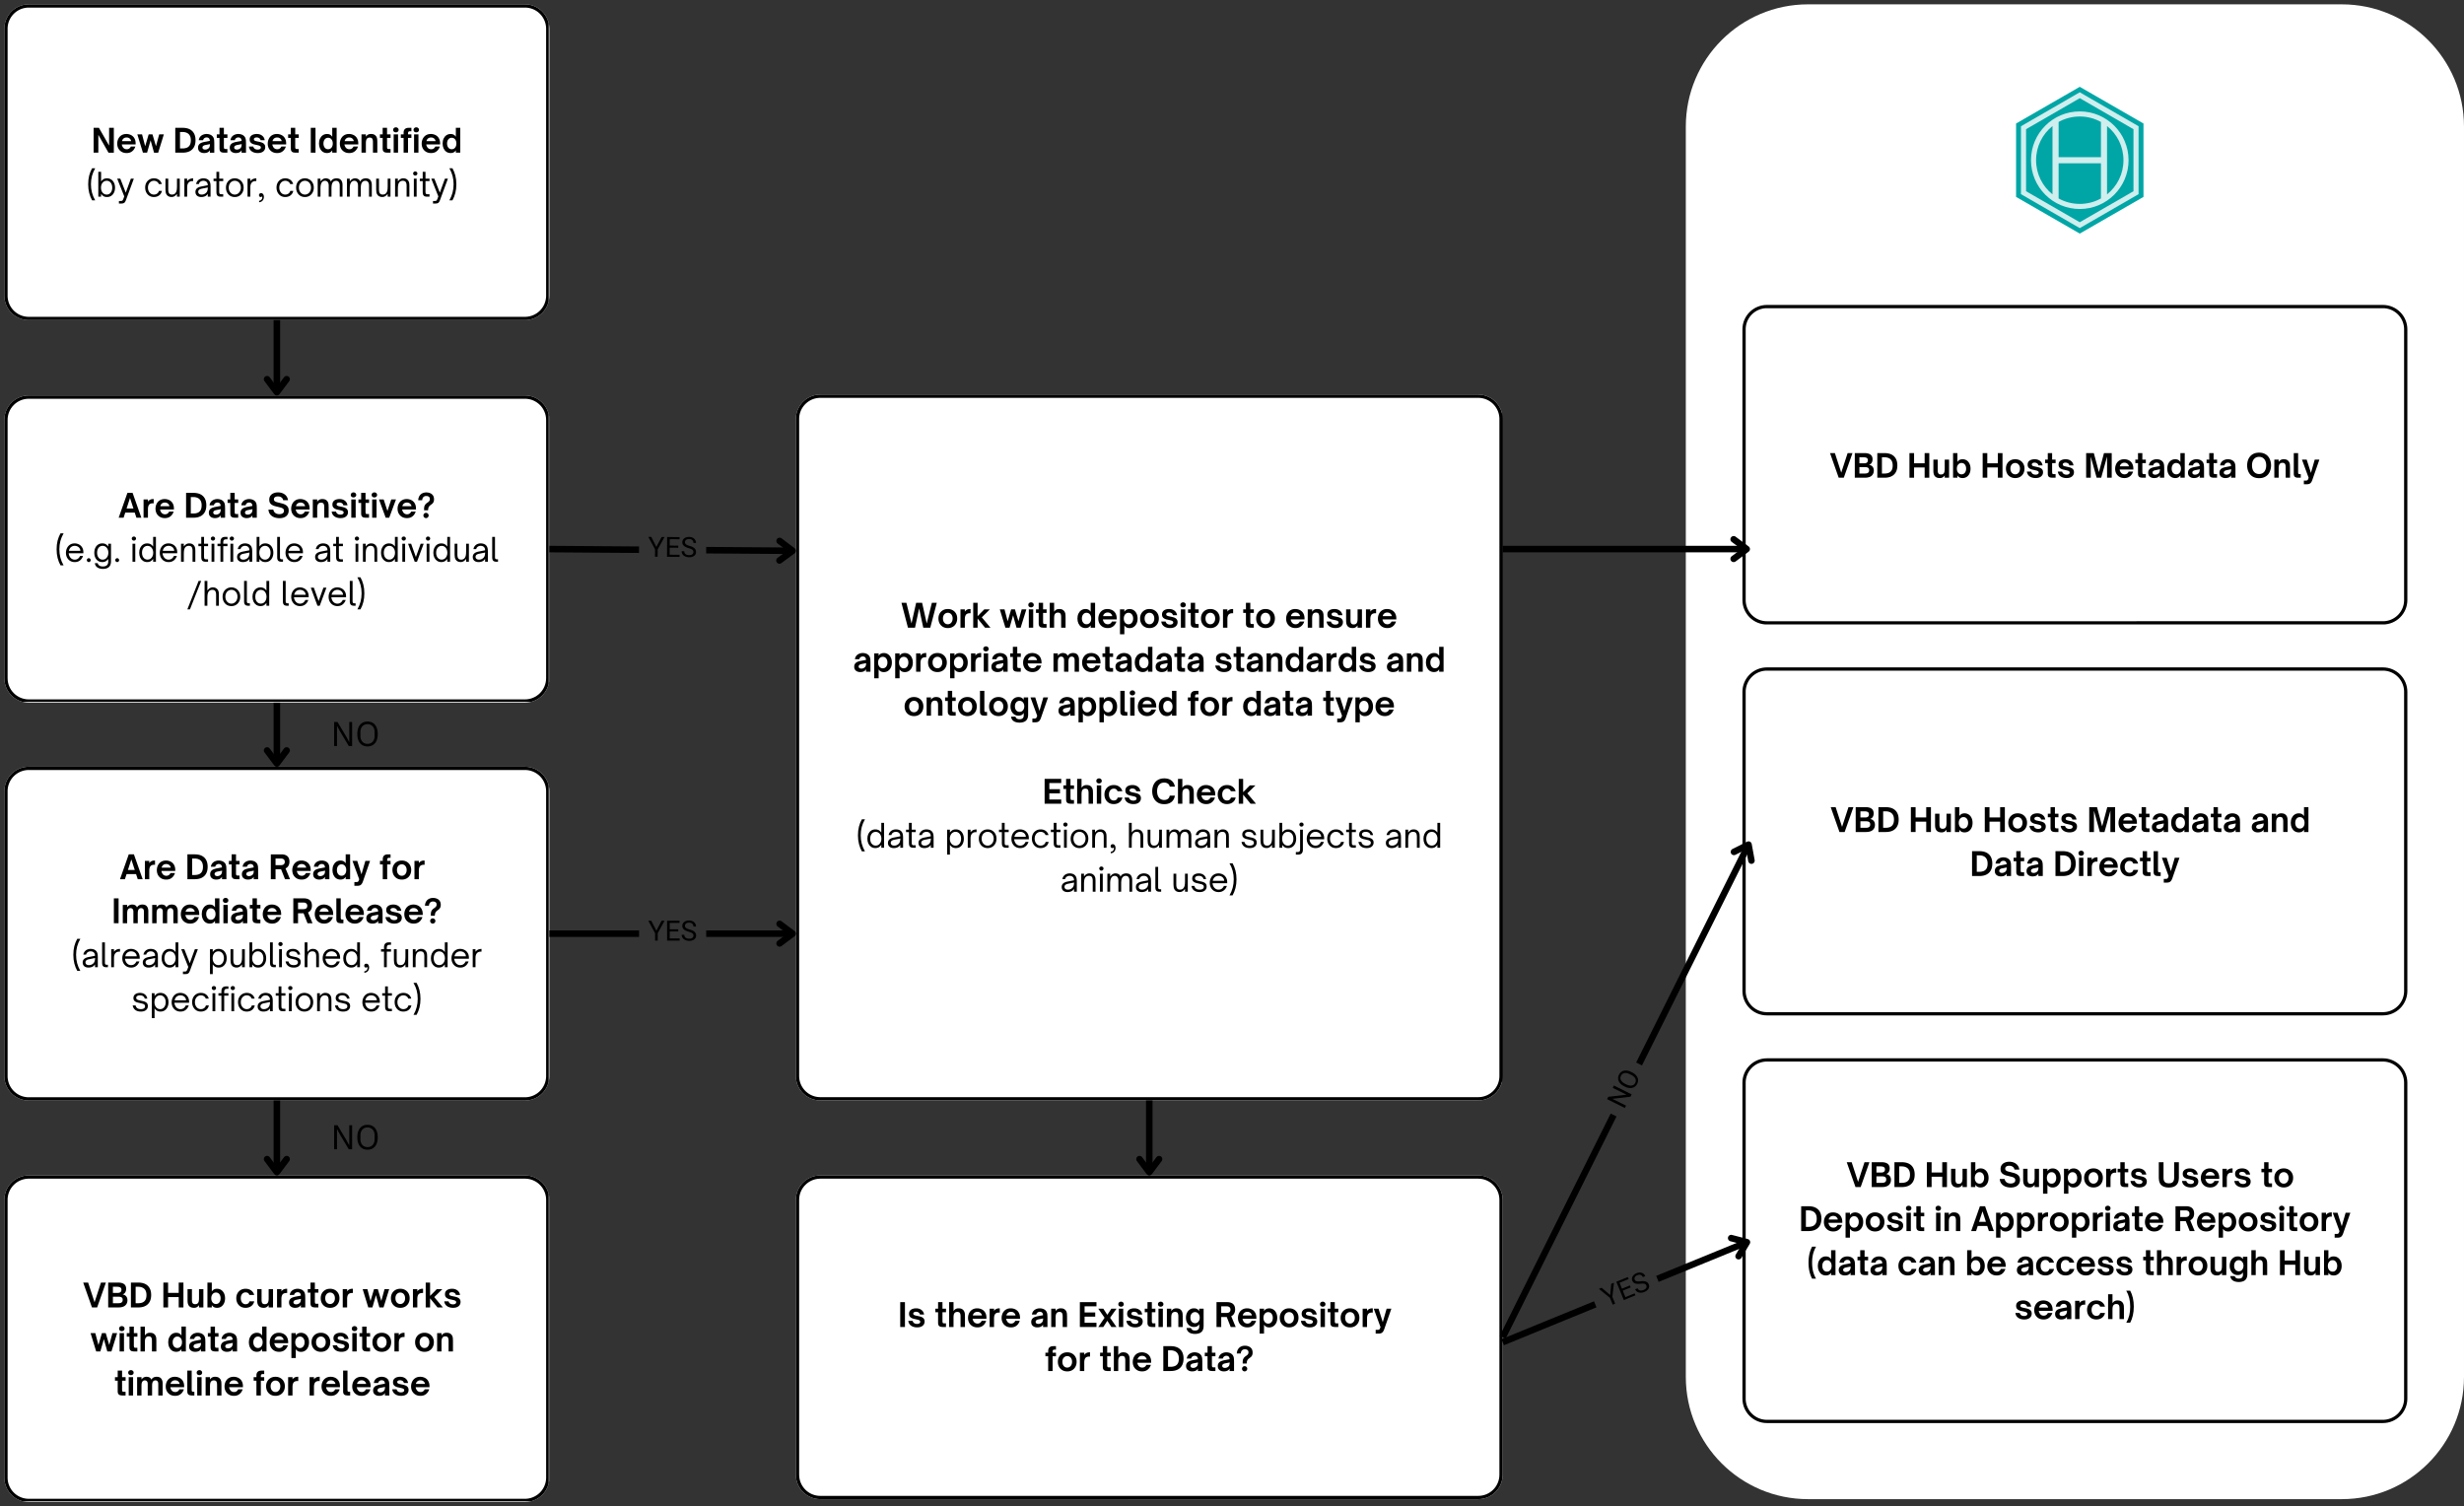 <svg xmlns="http://www.w3.org/2000/svg" zoomAndPan="magnify" preserveAspectRatio="xMidYMid meet" viewBox="147.72 58.12 1133.79 693.15" xmlns:v="https://vecta.io/nano"><rect x="147.72" y="58.12" width="1133.79" height="693.15" fill="#333333" stroke="none"/><style><![CDATA[.B{clip-rule:nonzero}.C{fill:none}.D{stroke:#000}.E{stroke-width:3}.F{fill:#fff}.G{stroke-linecap:round}.H{stroke-linejoin:round}]]></style><defs><clipPath id="A"><path d="M149.719 60.117h250.855v145.297H149.719zm0 0" class="B"/></clipPath><clipPath id="B"><path d="M160.969 60.117h228.297c6.215 0 11.25 5.039 11.25 11.25v122.797c0 6.211-5.035 11.25-11.25 11.25H160.969c-6.215 0-11.25-5.039-11.25-11.25V71.367c0-6.211 5.035-11.25 11.25-11.25zm0 0" class="B"/></clipPath><clipPath id="C"><path d="M149.719 60.117h250.5v145.5h-250.5zm0 0" class="B"/></clipPath><clipPath id="D"><path d="M160.969 60.117h228.293c6.211 0 11.246 5.039 11.246 11.25V194.16a11.25 11.25 0 0 1-11.246 11.246H160.969a11.25 11.25 0 0 1-11.25-11.246V71.367c0-6.211 5.035-11.25 11.25-11.25zm0 0" class="B"/></clipPath><clipPath id="E"><path d="M149.719 410.93H401v153.59H149.719zm0 0" class="B"/></clipPath><clipPath id="F"><path d="M160.969 410.93h228.297a11.25 11.25 0 0 1 11.25 11.25v131.09a11.25 11.25 0 0 1-11.25 11.25H160.969a11.25 11.25 0 0 1-11.25-11.25V422.18a11.25 11.25 0 0 1 11.25-11.25zm0 0" class="B"/></clipPath><clipPath id="G"><path d="M149.719 410.93h250.5v153.75h-250.5zm0 0" class="B"/></clipPath><clipPath id="H"><path d="M160.969 410.93h228.289a11.25 11.25 0 0 1 11.25 11.25v131.086a11.25 11.25 0 0 1-11.25 11.25H160.969a11.25 11.25 0 0 1-11.25-11.25V422.18a11.25 11.25 0 0 1 11.25-11.25zm0 0" class="B"/></clipPath><clipPath id="I"><path d="M149.719 240.098h251.219v141.344H149.719zm0 0" class="B"/></clipPath><clipPath id="J"><path d="M160.969 240.098h228.297a11.25 11.25 0 0 1 11.25 11.25v118.844a11.25 11.25 0 0 1-11.25 11.25H160.969a11.25 11.25 0 0 1-11.25-11.25V251.348a11.25 11.25 0 0 1 11.25-11.25zm0 0" class="B"/></clipPath><clipPath id="K"><path d="M149.719 240.098h250.5v141h-250.5zm0 0" class="B"/></clipPath><clipPath id="L"><path d="M160.969 240.098h228.289c6.211 0 11.25 5.035 11.25 11.246v118.844c0 6.211-5.039 11.25-11.25 11.25H160.969c-6.211 0-11.25-5.039-11.25-11.25V251.344c0-6.211 5.039-11.246 11.25-11.246zm0 0" class="B"/></clipPath><clipPath id="M"><path d="M149.719 598.977h251.273v150.297H149.719zm0 0" class="B"/></clipPath><clipPath id="N"><path d="M160.969 598.977h228.297a11.25 11.25 0 0 1 11.25 11.25v127.797c0 6.211-5.035 11.25-11.25 11.25H160.969c-6.215 0-11.25-5.039-11.25-11.25V610.227a11.25 11.25 0 0 1 11.25-11.25zm0 0" class="B"/></clipPath><clipPath id="O"><path d="M149.719 598.977h250.5v150h-250.5zm0 0" class="B"/></clipPath><clipPath id="P"><path d="M160.965 598.977h228.297c6.211 0 11.25 5.035 11.25 11.25V738.02c0 6.211-5.039 11.25-11.25 11.25H160.965c-6.211 0-11.246-5.039-11.246-11.25V610.227a11.25 11.25 0 0 1 11.246-11.25zm0 0" class="B"/></clipPath><clipPath id="Q"><path d="M513.941 239.691H839v324.785H513.941zm0 0" class="B"/></clipPath><clipPath id="R"><path d="M525.191 239.691h302.73c6.215 0 11.25 5.039 11.25 11.25v302.285a11.25 11.25 0 0 1-11.25 11.25h-302.73c-6.211 0-11.25-5.035-11.25-11.25V250.941c0-6.211 5.039-11.25 11.25-11.25zm0 0" class="B"/></clipPath><clipPath id="S"><path d="M513.941 239.691h325.5v324.75h-325.5zm0 0" class="B"/></clipPath><clipPath id="T"><path d="M525.191 239.691H827.91c6.215 0 11.25 5.039 11.25 11.25v302.277a11.25 11.25 0 0 1-11.25 11.246H525.191c-6.211 0-11.25-5.035-11.25-11.246V250.941c0-6.211 5.039-11.25 11.25-11.25zm0 0" class="B"/></clipPath><clipPath id="U"><path d="M923.434 60.117h358.074V748H923.434zm0 0" class="B"/></clipPath><clipPath id="V"><path d="M979.684 60.117h245.574c31.066 0 56.25 25.188 56.25 56.25v575.32c0 31.063-25.184 56.25-56.25 56.25H979.684c-31.066 0-56.25-25.187-56.25-56.25v-575.32c0-31.062 25.184-56.25 56.25-56.25zm0 0" class="B"/></clipPath><clipPath id="W"><path d="M949.484 198.438h306.141v147.039H949.484zm0 0" class="B"/></clipPath><clipPath id="X"><path d="M960.734 198.438h283.473a11.25 11.25 0 0 1 11.25 11.25v124.539a11.25 11.25 0 0 1-11.25 11.25H960.734a11.25 11.25 0 0 1-11.25-11.25V209.688a11.25 11.25 0 0 1 11.25-11.25zm0 0" class="B"/></clipPath><clipPath id="Y"><path d="M949.484 198.438h306v147h-306zm0 0" class="B"/></clipPath><clipPath id="Z"><path d="M960.734 198.438h283.465c6.211 0 11.25 5.035 11.25 11.25v124.535c0 6.215-5.039 11.25-11.25 11.25H960.734a11.25 11.25 0 0 1-11.25-11.25V209.688a11.25 11.25 0 0 1 11.25-11.25zm0 0" class="B"/></clipPath><clipPath id="a"><path d="M949.484 365.215H1256v160.141H949.484zm0 0" class="B"/></clipPath><clipPath id="b"><path d="M960.734 365.215h283.473a11.25 11.25 0 0 1 11.25 11.25v137.641c0 6.211-5.035 11.25-11.25 11.25H960.734c-6.215 0-11.25-5.039-11.25-11.25V376.465a11.25 11.25 0 0 1 11.25-11.25zm0 0" class="B"/></clipPath><clipPath id="c"><path d="M949.484 365.215h306v160.5h-306zm0 0" class="B"/></clipPath><clipPath id="d"><path d="M960.734 365.215h283.465c6.211 0 11.25 5.035 11.25 11.25v137.633c0 6.215-5.039 11.25-11.25 11.25H960.734a11.25 11.25 0 0 1-11.25-11.25V376.465a11.25 11.25 0 0 1 11.25-11.25zm0 0" class="B"/></clipPath><clipPath id="e"><path d="M949.484 545.09h306.18v167.84h-306.18zm0 0" class="B"/></clipPath><clipPath id="f"><path d="M960.734 545.09h283.473a11.25 11.25 0 0 1 11.25 11.25v145.34a11.25 11.25 0 0 1-11.25 11.25H960.734a11.25 11.25 0 0 1-11.25-11.25V556.34a11.25 11.25 0 0 1 11.25-11.25zm0 0" class="B"/></clipPath><clipPath id="g"><path d="M949.484 545.09h306V713h-306zm0 0" class="B"/></clipPath><clipPath id="h"><path d="M960.734 545.09h283.465a11.25 11.25 0 0 1 11.246 11.25v145.336c0 6.211-5.035 11.25-11.246 11.25H960.734c-6.215 0-11.25-5.039-11.25-11.25V556.34a11.25 11.25 0 0 1 11.25-11.25zm0 0" class="B"/></clipPath><clipPath id="i"><path d="M513.941 598.977h325.27v148.961h-325.27zm0 0" class="B"/></clipPath><clipPath id="j"><path d="M525.191 598.977h302.73a11.25 11.25 0 0 1 11.25 11.25v126.461c0 6.211-5.035 11.25-11.25 11.25h-302.73c-6.211 0-11.25-5.039-11.25-11.25V610.227c0-6.215 5.039-11.25 11.25-11.25zm0 0" class="B"/></clipPath><clipPath id="k"><path d="M513.941 598.977h325.5V748h-325.5zm0 0" class="B"/></clipPath><clipPath id="l"><path d="M525.191 598.977H827.91c6.215 0 11.25 5.039 11.25 11.25v126.457c0 6.211-5.035 11.25-11.25 11.25H525.191c-6.211 0-11.25-5.039-11.25-11.25V610.227c0-6.211 5.039-11.25 11.25-11.25zm0 0" class="B"/></clipPath><clipPath id="m"><path d="M504.941 486h9v.227h-9zm-32.262.227h41.262v3H472.68zm-72.164 0h41.266v3h-41.266zm104.426 3h9V490h-9zm0 0" class="B"/></clipPath><clipPath id="n"><path d="M504.941 481.727h9v4.5h-9zm-.941 4.5h9.941v3H504zm.941 3h9v4.5h-9zm0 0" class="B"/></clipPath><clipPath id="o"><path d="M400 305h114v13H400zm0 0" class="B"/></clipPath><clipPath id="p"><path d="M399.07 303.227l116.996.828-.109 15.75-117-.828zm0 0" class="B"/></clipPath><clipPath id="q"><path d="M400.527 309.27l-.02 3 41.246.293.023-3zm72.148.508l-.023 3 41.25.293.02-3zm32.281-4.27l-.086 12 9 .063.086-12zm0 0" class="B"/></clipPath><clipPath id="r"><path d="M504 305h10v13h-10zm0 0" class="B"/></clipPath><clipPath id="s"><path d="M399.07 303.227l116.996.828-.109 15.75-117-.828zm0 0" class="B"/></clipPath><clipPath id="t"><path d="M400.527 309.27l-.02 3 41.246.293.023-3zm72.148.508l-.023 3 41.25.293.02-3zm32.281-4.27l-.086 12 9 .063.086-12zm0 0" class="B"/></clipPath><clipPath id="u"><path d="M838 623h118v55H838zm0 0" class="B"/></clipPath><clipPath id="v"><path d="M834.93 669.324l116.605-47.742 5.969 14.574-116.605 47.742zm0 0" class="B"/></clipPath><clipPath id="w"><path d="M838.605 674.336l1.137 2.777 42.594-17.437-1.137-2.777zm71.188-29.145l1.137 2.777 42.594-17.441-1.137-2.773zm32.559-18.195l4.547 11.105 8.328-3.41-4.547-11.102zm0 0" class="B"/></clipPath><clipPath id="x"><path d="M942 626h12v12h-12zm0 0" class="B"/></clipPath><clipPath id="y"><path d="M834.93 669.324l116.605-47.742 5.969 14.574-116.605 47.742zm0 0" class="B"/></clipPath><clipPath id="z"><path d="M838.605 674.336l1.137 2.777 42.594-17.437-1.137-2.777zm71.188-29.145l1.137 2.777 42.594-17.441-1.137-2.773zm32.559-18.195l4.547 11.105 8.328-3.41-4.547-11.102zm0 0" class="B"/></clipPath><clipPath id="AA"><path d="M837 442h122v233H837zm0 0" class="B"/></clipPath><clipPath id="AB"><path d="M831.766 671.434l115.188-230.859 14.094 7.031-115.187 230.859zm0 0" class="B"/></clipPath><clipPath id="AC"><path d="M837.832 672.785l2.684 1.34 51.031-102.277-2.684-1.34zm62.75-125.77l2.688 1.34 51.027-102.273-2.684-1.34zm42.984-96.23l10.738 5.359 4.02-8.055-10.738-5.355zm0 0" class="B"/></clipPath><clipPath id="AD"><path d="M944 445h12v11h-12zm0 0" class="B"/></clipPath><clipPath id="AE"><path d="M831.766 671.434l115.188-230.859 14.094 7.031-115.187 230.859zm0 0" class="B"/></clipPath><clipPath id="AF"><path d="M837.832 672.785l2.684 1.34 51.031-102.277-2.684-1.34zm62.75-125.77l2.688 1.34 51.027-102.273-2.684-1.34zm42.984-96.23l10.738 5.359 4.02-8.055-10.738-5.355zm0 0" class="B"/></clipPath><path id="AG" d="M205.959 128.541c-.867 0-1.621-.187-2.266-.562-.637-.375-1.137-.883-1.5-1.531-.355-.656-.531-1.398-.531-2.234 0-.551.082-1.086.25-1.609.176-.531.438-1.008.781-1.437a3.79 3.79 0 0 1 1.328-1.016c.531-.25 1.156-.375 1.875-.375a4.69 4.69 0 0 1 1.563.266c.508.168.961.43 1.359.781.406.355.723.809.953 1.359.238.543.359 1.195.359 1.953v.438h-6.359a2.79 2.79 0 0 0 .109.531 2.48 2.48 0 0 0 .203.453 2.25 2.25 0 0 0 .797.922c.344.211.727.313 1.156.313.477 0 .879-.125 1.203-.375s.551-.539.688-.875h2.063c-.156.531-.414 1.027-.766 1.484-.344.461-.789.828-1.328 1.109-.543.27-1.187.406-1.937.406zm-2.094-5.484h4.188a2.33 2.33 0 0 0-.078-.359 1.2 1.2 0 0 0-.234-.422c-.187-.301-.437-.523-.75-.672s-.656-.219-1.031-.219c-.367 0-.703.074-1.016.219-.305.148-.555.371-.75.672-.117.137-.195.277-.234.422l-.094.359zm0 0"/><path id="AH" d="M215.395 128.369h-1.906l-2.578-8.422h2.172l1.438 5.469 1.609-5.469h1.75l1.609 5.438 1.484-5.437h2.141l-2.609 8.422h-1.906l-1.578-5.672zm0 0"/><path id="AI" d="M231.703 128.369h-3.328v-11.437h3.328c1.945 0 3.43.496 4.453 1.484s1.531 2.402 1.531 4.234-.516 3.246-1.547 4.234c-1.023.992-2.5 1.484-4.437 1.484zm-1.156-9.516v7.578h1.125c.758 0 1.43-.113 2.016-.344a2.74 2.74 0 0 0 1.359-1.187c.32-.562.484-1.312.484-2.25 0-.883-.164-1.602-.484-2.156-.312-.562-.762-.973-1.344-1.234-.574-.27-1.246-.406-2.016-.406zm0 0"/><path id="AJ" d="M241.615 128.541c-.793 0-1.453-.211-1.984-.641-.523-.426-.781-1.039-.781-1.844 0-.445.086-.828.266-1.141a2.22 2.22 0 0 1 .703-.781c.27-.187.578-.332.922-.437.344-.113.691-.207 1.047-.281l2.5-.469c-.023-.508-.156-.898-.406-1.172s-.625-.406-1.125-.406a1.65 1.65 0 0 0-1.016.344c-.293.219-.48.527-.562.922h-2c.094-.656.316-1.191.672-1.609.363-.426.801-.738 1.313-.937.52-.207 1.055-.312 1.609-.312.488 0 .957.074 1.406.219.445.137.828.352 1.141.641.332.281.566.609.703.984.145.375.227.766.25 1.172l.047 1.203v4.375h-2.031v-1.141c-.211.375-.465.656-.766.844a2.67 2.67 0 0 1-.875.359c-.324.07-.668.109-1.031.109zm.5-1.594c.395 0 .754-.082 1.078-.25.438-.219.734-.508.891-.875.156-.375.238-.836.25-1.391l-2.016.406c-.293.055-.531.121-.719.203-.18.086-.328.18-.453.281a1.2 1.2 0 0 0-.187.297.77.77 0 0 0-.078.359c0 .313.113.555.344.719.238.168.535.25.891.25zm0 0"/><path id="AK" d="M252.348 128.369h-1.656c-.625 0-1.109-.145-1.453-.437s-.516-.758-.516-1.406v-4.953h-1.25v-1.625h1.25v-3.016h2.016v3.016h1.625v1.625h-1.625v4.344c0 .219.035.402.109.547.082.148.281.219.594.219h.906zm0 0"/><path id="AL" d="M266.291 128.541c-.648 0-1.262-.105-1.844-.312-.574-.207-1.059-.531-1.453-.969-.398-.445-.641-1.02-.734-1.719h1.984c.133.461.375.809.719 1.047.352.242.789.359 1.313.359.426 0 .781-.082 1.063-.25.281-.176.422-.422.422-.734a.67.67 0 0 0-.281-.578c-.187-.145-.434-.258-.734-.344l-.984-.234-1.094-.234a4.33 4.33 0 0 1-1.031-.422c-.312-.176-.562-.41-.75-.703-.187-.301-.281-.687-.281-1.156 0-.582.145-1.055.438-1.422.301-.375.695-.648 1.188-.828.5-.176 1.039-.266 1.625-.266.977 0 1.797.25 2.453.75.664.492 1.07 1.195 1.219 2.109h-1.906c-.117-.457-.34-.781-.672-.969-.336-.195-.703-.297-1.109-.297-.398 0-.715.078-.953.234-.23.148-.344.352-.344.609a.64.64 0 0 0 .266.547c.176.125.41.227.703.297l.953.219c.375.063.754.148 1.141.25a4.44 4.44 0 0 1 1.063.406 2.03 2.03 0 0 1 .781.719c.207.305.313.695.313 1.172 0 .824-.309 1.484-.922 1.984-.617.492-1.465.734-2.547.734zm0 0"/><path id="AM" d="M292.899 128.369h-2.172v-11.437h2.172zm0 0"/><path id="AN" d="M298.221 128.541c-.742 0-1.391-.18-1.953-.547-.555-.375-.984-.891-1.297-1.547-.312-.664-.469-1.43-.469-2.297 0-.852.156-1.609.469-2.266.313-.664.742-1.18 1.297-1.547.563-.375 1.211-.562 1.953-.562.5 0 .938.09 1.313.266s.727.508 1.063.984v-4.094h2.031v11.438h-2.031v-1.062c-.336.469-.687.793-1.062.969s-.812.266-1.312.266zm.453-1.75c.656 0 1.18-.242 1.578-.734s.594-1.125.594-1.906-.199-1.414-.594-1.906-.922-.734-1.578-.734c-.637 0-1.152.25-1.547.75-.387.492-.578 1.121-.578 1.891 0 .762.191 1.391.578 1.891.395.5.91.75 1.547.75zm0 0"/><path id="AO" d="M316.076 128.369h-2.016v-8.422h2.016v1.078c.344-.477.695-.805 1.063-.984a2.87 2.87 0 0 1 1.234-.266c.77 0 1.352.141 1.75.422.395.273.688.602.875.984.164.375.266.758.297 1.141l.047 1.203v4.844h-2.016v-4.875c0-.426-.039-.77-.109-1.031-.062-.27-.164-.488-.297-.656-.242-.25-.602-.375-1.078-.375-.562 0-.984.172-1.266.516-.168.199-.293.465-.375.797s-.125.777-.125 1.328zm0 0"/><path id="AP" d="M329.884 119.025c-.344 0-.641-.102-.891-.312-.242-.207-.359-.488-.359-.844 0-.344.117-.617.359-.828.25-.219.547-.328.891-.328a1.29 1.29 0 0 1 .875.328c.25.211.375.484.375.828 0 .355-.125.637-.375.844s-.543.313-.875.313zm1 9.344h-2.016v-8.422h2.016zm0 0"/><path id="AQ" d="M335.469 128.369h-2.031v-6.797h-1.281v-1.625h1.281v-.844c0-.695.195-1.234.594-1.609s.969-.562 1.719-.562h1.266v1.594h-.781c-.219 0-.402.063-.547.188s-.219.352-.219.672v.563h1.547v1.625h-1.547zm0 0"/><path id="AR" d="M196.942 148.775c-.562 0-1.055-.105-1.469-.312-.406-.219-.82-.598-1.234-1.141v1.297h-1.281v-11.437h1.281v4.438c.426-.562.848-.941 1.266-1.141s.895-.297 1.438-.297c.75 0 1.398.184 1.953.547s.977.871 1.281 1.516c.313.637.469 1.383.469 2.234 0 .844-.156 1.59-.469 2.234-.305.648-.73 1.152-1.281 1.516s-1.203.547-1.953.547zm-.109-1.125c.52 0 .969-.141 1.344-.422.383-.281.676-.656.875-1.125.207-.477.313-1.02.313-1.625 0-.613-.105-1.156-.312-1.625a2.56 2.56 0 0 0-.875-1.125c-.375-.281-.824-.422-1.344-.422a2.43 2.43 0 0 0-1.375.406c-.398.273-.711.648-.937 1.125-.219.48-.328 1.027-.328 1.641s.109 1.164.328 1.641c.227.469.539.844.938 1.125a2.4 2.4 0 0 0 1.375.406zm0 0"/><path id="AS" d="M203.679 151.775h-1.234v-1.172h.781c.227 0 .41-.023.547-.062.145-.031.266-.109.359-.234.102-.117.207-.309.313-.578l.453-1.234-3.25-8.172h1.422l2.516 6.438 2.344-6.437h1.375l-3.672 9.969c-.219.602-.477 1-.766 1.188-.293.195-.687.297-1.187.297zm0 0"/><path id="AT" d="M218.541 148.775c-.781 0-1.477-.18-2.078-.547-.605-.375-1.078-.891-1.422-1.547s-.516-1.406-.516-2.25c0-.82.164-1.551.5-2.187a3.89 3.89 0 0 1 1.422-1.5c.613-.375 1.313-.562 2.094-.562.938 0 1.723.242 2.359.719.645.48 1.066 1.117 1.266 1.906h-1.375a2.02 2.02 0 0 0-.844-1.094c-.406-.27-.875-.406-1.406-.406-.523 0-.992.137-1.406.406-.406.262-.73.633-.969 1.109-.242.469-.359 1.008-.359 1.609 0 .637.117 1.195.359 1.672s.563.859.969 1.141c.414.273.883.406 1.406.406.582 0 1.082-.156 1.5-.469a2.14 2.14 0 0 0 .813-1.234h1.375c-.187.887-.617 1.578-1.281 2.078s-1.469.75-2.406.75zm0 0"/><path id="AU" d="M226.705 148.775c-1.168 0-1.984-.437-2.453-1.312-.262-.488-.391-1.203-.391-2.141v-5h1.281v5c0 .875.16 1.496.484 1.859.27.313.691.469 1.266.469.633 0 1.141-.207 1.516-.625.27-.289.461-.676.578-1.156.113-.488.172-1.156.172-2v-3.547h1.281v8.297h-1.281v-1.297c-.398.512-.789.883-1.172 1.109s-.812.344-1.281.344zm0 0"/><path id="AV" d="M233.838 148.619h-1.281v-8.297h1.281v1.141c.375-.469.781-.797 1.219-.984.438-.195.938-.297 1.5-.297h.047v1.266h-.422c-.68 0-1.215.203-1.609.609-.242.23-.422.527-.547.891-.125.355-.187.793-.187 1.313zm0 0"/><path id="AW" d="M240.356 148.775c-.836 0-1.496-.207-1.984-.625-.48-.426-.719-1.004-.719-1.734 0-.719.27-1.289.813-1.719.438-.344 1.07-.598 1.906-.766l2.953-.578c0-.645-.172-1.141-.516-1.484-.375-.375-.887-.562-1.531-.562-.512 0-.953.137-1.328.406a1.68 1.68 0 0 0-.703 1.094h-1.281c.102-.57.316-1.051.641-1.437a3.04 3.04 0 0 1 1.188-.891c.469-.195.969-.297 1.5-.297a4.58 4.58 0 0 1 1.359.203c.426.137.785.352 1.078.641.289.281.492.602.609.953a3.72 3.72 0 0 1 .219 1l.047.75v4.891h-1.281v-1.312c-.293.43-.625.758-1 .984-.281.168-.59.289-.922.359a4.25 4.25 0 0 1-1.047.125zm.141-1.125c.508 0 .953-.098 1.328-.297.594-.301.992-.695 1.203-1.187s.313-1.082.313-1.781l-2.703.547c-.617.117-1.07.309-1.359.578-.23.23-.344.523-.344.875 0 .375.141.684.422.922.281.23.66.344 1.141.344zm0 0"/><path id="AX" d="M250.427 148.619h-1.156c-.406 0-.762-.055-1.062-.172-.293-.113-.516-.32-.672-.625-.156-.312-.234-.738-.234-1.281v-5.094h-1.328v-1.125h1.328v-3.141h1.281v3.141h1.859v1.125h-1.859v4.828c0 .242.016.453.047.641.039.188.129.336.266.438.145.094.367.141.672.141h.859zm0 0"/><path id="AY" d="M266.95 151.182v-.672c.477-.074.836-.258 1.078-.547.25-.281.375-.641.375-1.078a2.29 2.29 0 0 0-.047-.453c-.137.227-.359.344-.672.344-.219 0-.406-.078-.562-.234-.148-.156-.219-.363-.219-.625s.082-.477.25-.656c.176-.176.41-.266.703-.266.395 0 .707.164.938.484.238.324.359.746.359 1.266a2.81 2.81 0 0 1-.219 1.063 2.25 2.25 0 0 1-.703.906c-.324.25-.75.406-1.281.469zm0 0"/><path id="AZ" d="M288.03 148.775c-.793 0-1.496-.18-2.109-.547-.605-.375-1.078-.891-1.422-1.547s-.516-1.406-.516-2.25c0-.82.172-1.551.516-2.187a3.89 3.89 0 0 1 1.422-1.5c.613-.375 1.316-.562 2.109-.562s1.492.188 2.109.563c.613.367 1.094.867 1.438 1.5.352.637.531 1.367.531 2.188 0 .836-.172 1.578-.516 2.234s-.824 1.172-1.437 1.547-1.324.563-2.125.563zm0-1.125c.531 0 1.004-.141 1.422-.422.426-.281.758-.66 1-1.141.25-.488.375-1.039.375-1.656 0-.582-.121-1.113-.359-1.594s-.574-.852-1-1.125c-.418-.27-.898-.406-1.437-.406-.531 0-1.008.137-1.422.406-.418.262-.746.633-.984 1.109s-.359 1.016-.359 1.609c0 .625.117 1.184.359 1.672.25.48.582.859 1 1.141.414.273.883.406 1.406.406zm0 0"/><path id="Aa" d="M295.185 148.619h-1.281v-8.297h1.281v1.297c.414-.539.816-.914 1.203-1.125a2.59 2.59 0 0 1 1.25-.312c.531 0 1.016.125 1.453.375s.719.633.844 1.141c.313-.594.695-.992 1.156-1.203.469-.207.957-.312 1.469-.312.938 0 1.629.266 2.078.797.457.531.688 1.277.688 2.234v5.406h-1.281v-5.094c0-.727-.152-1.281-.453-1.656-.293-.375-.699-.562-1.219-.562-.305 0-.562.055-.781.156a1.84 1.84 0 0 0-.578.391c-.293.313-.496.719-.609 1.219-.105.492-.156 1.09-.156 1.797v3.75h-1.266v-5.094c0-.719-.156-1.266-.469-1.641a1.52 1.52 0 0 0-1.234-.578 1.86 1.86 0 0 0-.766.156 1.8 1.8 0 0 0-.578.438c-.25.281-.437.652-.562 1.109-.125.449-.187 1.07-.187 1.859zm0 0"/><path id="Ab" d="M330.797 148.619h-1.281v-8.297h1.281v1.297c.414-.539.816-.914 1.203-1.125a2.59 2.59 0 0 1 1.25-.312c.656 0 1.176.125 1.563.375.383.242.68.547.891.922.195.375.313.762.344 1.156l.047.984v5h-1.281v-5c0-.875-.164-1.492-.484-1.859-.281-.301-.703-.453-1.266-.453-.344 0-.641.059-.891.172-.25.105-.461.25-.625.438-.273.281-.465.668-.578 1.156s-.172 1.156-.172 2zm0 0"/><path id="Ac" d="M338.79 138.9c-.262 0-.492-.094-.687-.281-.187-.187-.281-.41-.281-.672s.094-.477.281-.656a1 1 0 0 1 .688-.266.97.97 0 0 1 .688.266.86.86 0 0 1 .297.656.9.9 0 0 1-.297.672c-.187.188-.418.281-.687.281zm.641 9.719h-1.281v-8.297h1.281zm0 0"/><path id="Ad" d="M355.909 150.291h-1.406c.664-1.18 1.156-2.363 1.469-3.562s.469-2.469.469-3.812c0-1.363-.156-2.641-.469-3.828s-.809-2.367-1.484-3.547h1.422c.582 1.043 1.023 2.164 1.328 3.359.313 1.199.469 2.539.469 4.016 0 1.469-.156 2.809-.469 4.016s-.758 2.328-1.328 3.359zm0 0"/><path id="Ae" d="M205.201 462.68h-2.266l4.031-11.437h2.375l4.031 11.438h-2.266l-.781-2.359h-4.359zm2.953-9.094l-1.578 4.844h3.156zm0 0"/><path id="Af" d="M216.406 462.68h-2.016v-8.422h2.016v1.016c.32-.437.68-.742 1.078-.922s.836-.266 1.328-.266h.234v1.953h-.469c-.336 0-.625.047-.875.141a1.86 1.86 0 0 0-.625.359c-.219.219-.387.512-.5.875-.117.355-.172.809-.172 1.359zm0 0"/><path id="Ag" d="M279.104 457.711l2.063 4.969h-2.297l-1.812-4.578h-2.547v4.578h-2.172v-11.437h4.938c.719 0 1.348.121 1.891.359a2.66 2.66 0 0 1 1.281 1.094c.301.492.453 1.133.453 1.922 0 .75-.164 1.391-.484 1.922-.312.523-.75.914-1.312 1.172zm-2.125-4.547h-2.469v3.047h2.469c.582 0 1.023-.129 1.328-.391s.453-.641.453-1.141c0-.488-.156-.863-.469-1.125-.305-.258-.742-.391-1.312-.391zm0 0"/><path id="Ah" d="M312.176 465.711h-1.391v-1.719h.922a1.67 1.67 0 0 0 .641-.109c.164-.074.313-.266.438-.578l.219-.594-3.094-8.453h2.188l1.953 6.188 1.781-6.187h2.172l-3.266 9.406c-.262.75-.578 1.273-.953 1.578-.375.313-.914.469-1.609.469zm0 0"/><path id="Ai" d="M332.614 462.852c-.844 0-1.59-.18-2.234-.547a4.06 4.06 0 0 1-1.531-1.562c-.367-.664-.547-1.441-.547-2.328 0-.844.18-1.586.547-2.234.375-.656.879-1.164 1.516-1.531.645-.375 1.395-.562 2.25-.562s1.602.188 2.25.563a3.94 3.94 0 0 1 1.516 1.531c.363.648.547 1.391.547 2.234 0 .875-.184 1.648-.547 2.313-.355.668-.855 1.188-1.5 1.563s-1.402.563-2.266.563zm0-1.75c.656 0 1.188-.25 1.594-.75.414-.5.625-1.145.625-1.937 0-.5-.094-.941-.281-1.328-.18-.395-.434-.703-.766-.922-.336-.227-.727-.344-1.172-.344a2.05 2.05 0 0 0-1.156.344c-.344.219-.609.523-.797.906s-.281.836-.281 1.344c0 .805.207 1.453.625 1.953a2.03 2.03 0 0 0 1.609.734zm0 0"/><path id="Aj" d="M206.235 482.93h-2.016v-8.422h2.016v1.078c.332-.469.691-.789 1.078-.969.383-.187.789-.281 1.219-.281.551 0 1.023.117 1.422.344a1.59 1.59 0 0 1 .781 1c.281-.469.625-.805 1.031-1.016.414-.219.898-.328 1.453-.328.945 0 1.641.277 2.078.828.445.555.672 1.305.672 2.25v5.516h-2.016v-5.266c0-.582-.117-1.004-.344-1.266-.23-.27-.559-.406-.984-.406-.219 0-.418.043-.594.125-.168.074-.305.168-.406.281-.187.23-.324.512-.406.844-.074.336-.109.746-.109 1.234v4.453h-2.016v-5.266c0-.57-.121-.992-.359-1.266s-.57-.406-.984-.406a1.3 1.3 0 0 0-1.016.438c-.168.199-.293.453-.375.766s-.125.742-.125 1.281zm0 0"/><path id="Ak" d="M305.731 482.93h-1.312c-.617 0-1.094-.145-1.437-.437-.336-.289-.5-.758-.5-1.406v-9.594h2.016v9c0 .273.051.465.156.578s.281.172.531.172h.547zm0 0"/><path id="Al" d="M347.777 479.493h-1.812v-.625c0-.531.063-.969.188-1.312.133-.344.301-.625.5-.844a2.97 2.97 0 0 1 .641-.562l.641-.469c.195-.156.359-.332.484-.531.133-.207.203-.473.203-.797 0-.5-.156-.859-.469-1.078-.312-.227-.703-.344-1.172-.344-.555 0-.996.168-1.328.5s-.523.82-.562 1.453h-1.828c.039-.758.223-1.406.547-1.937a3.17 3.17 0 0 1 1.313-1.234c.563-.281 1.188-.422 1.875-.422.633 0 1.219.117 1.75.344a2.84 2.84 0 0 1 1.297 1.031c.32.469.484 1.07.484 1.797 0 .531-.086.961-.25 1.281-.156.324-.359.59-.609.797l-.766.594a3.02 3.02 0 0 0-.687.688c-.187.262-.309.617-.359 1.063zm-.922 3.609a1.17 1.17 0 0 1-.859-.359 1.21 1.21 0 0 1-.344-.844c0-.32.113-.602.344-.844a1.17 1.17 0 0 1 .859-.359c.32 0 .602.121.844.359.238.23.359.508.359.828a1.17 1.17 0 0 1-.359.859c-.242.238-.523.359-.844.359zm0 0"/><path id="Am" d="M184.674 504.852h-1.406c-.574-1.031-1.016-2.148-1.328-3.359s-.469-2.547-.469-4.016c0-1.477.148-2.816.453-4.016.313-1.195.758-2.316 1.344-3.359h1.422c-.668 1.18-1.164 2.359-1.484 3.547-.312 1.188-.469 2.465-.469 3.828 0 1.344.156 2.617.469 3.813s.801 2.383 1.469 3.563zm0 0"/><path id="An" d="M197.384 503.18h-.703c-.406 0-.762-.055-1.062-.172-.293-.113-.516-.32-.672-.625-.156-.312-.234-.738-.234-1.281v-9.359h1.281v9.156a3.74 3.74 0 0 0 .047.641.63.63 0 0 0 .266.391c.133.086.359.125.672.125h.406zm0 0"/><path id="Ao" d="M208.023 503.336c-.793 0-1.496-.187-2.109-.562-.605-.375-1.078-.883-1.422-1.531-.336-.645-.5-1.375-.5-2.187 0-.75.156-1.453.469-2.109.313-.664.766-1.195 1.359-1.594.602-.406 1.328-.609 2.172-.609a4.23 4.23 0 0 1 1.969.469 3.62 3.62 0 0 1 1.469 1.375c.383.605.578 1.355.578 2.25v.438h-6.75a3.31 3.31 0 0 0 .156.828c.207.648.539 1.164 1 1.547.469.375 1 .563 1.594.563.633 0 1.16-.164 1.578-.5.414-.344.719-.742.906-1.203h1.359a4.36 4.36 0 0 1-.766 1.422 3.72 3.72 0 0 1-1.266 1.031c-.5.25-1.102.375-1.797.375zm-2.656-5.187h5.266c-.012-.133-.031-.27-.062-.406a1.63 1.63 0 0 0-.109-.391c-.219-.488-.547-.859-.984-1.109s-.922-.375-1.453-.375c-.543 0-1.023.133-1.437.391-.418.25-.742.617-.969 1.094a2.19 2.19 0 0 0-.156.406c-.043.137-.074.266-.094.391zm0 0"/><path id="Ap" d="M225.772 503.336c-.742 0-1.387-.18-1.937-.547s-.984-.867-1.297-1.516c-.305-.645-.453-1.391-.453-2.234 0-.852.148-1.598.453-2.234.313-.645.742-1.148 1.297-1.516s1.195-.547 1.938-.547c.563 0 1.047.102 1.453.297.414.199.836.578 1.266 1.141v-4.437h1.281v11.438h-1.281v-1.297c-.418.543-.836.922-1.25 1.141-.406.207-.898.313-1.469.313zm.125-1.125c.52 0 .977-.133 1.375-.406.395-.281.703-.656.922-1.125.227-.477.344-1.023.344-1.641s-.117-1.16-.344-1.641c-.219-.477-.527-.852-.922-1.125s-.855-.406-1.375-.406-.977.141-1.359.422c-.375.273-.668.648-.875 1.125-.199.469-.297 1.012-.297 1.625 0 .605.098 1.148.297 1.625.207.469.5.844.875 1.125.383.281.836.422 1.359.422zm0 0"/><path id="Aq" d="M248.325 494.743c.75 0 1.398.184 1.953.547s.977.867 1.281 1.5c.313.637.469 1.383.469 2.234s-.156 1.605-.469 2.25c-.305.648-.73 1.152-1.281 1.516s-1.203.547-1.953.547c-.543 0-1.023-.105-1.437-.312s-.84-.586-1.266-1.141v4.453h-1.281v-11.453h1.281v1.297c.414-.539.828-.914 1.234-1.125.414-.207.906-.312 1.469-.312zm-.109 1.125a2.43 2.43 0 0 0-1.375.406c-.398.273-.711.648-.937 1.125-.219.48-.328 1.023-.328 1.625 0 .617.109 1.164.328 1.641a2.85 2.85 0 0 0 .938 1.141 2.4 2.4 0 0 0 1.375.406c.52 0 .969-.141 1.344-.422a2.63 2.63 0 0 0 .875-1.141c.207-.477.313-1.02.313-1.625s-.105-1.141-.312-1.609a2.56 2.56 0 0 0-.875-1.125c-.375-.281-.824-.422-1.344-.422zm0 0"/><path id="Ar" d="M282.891 503.336c-1.062 0-1.922-.25-2.578-.75-.648-.508-1.043-1.203-1.187-2.078h1.344c.102.5.348.914.734 1.234.395.313.961.469 1.703.469.563 0 1.02-.109 1.375-.328s.531-.535.531-.953c0-.352-.109-.625-.328-.812s-.508-.328-.859-.422l-1.156-.281-1.062-.234c-.355-.094-.68-.219-.969-.375-.293-.164-.527-.383-.703-.656s-.266-.613-.266-1.031c0-.52.129-.957.391-1.312.27-.352.633-.617 1.094-.797.469-.176.977-.266 1.531-.266.906 0 1.656.234 2.25.703.602.461.973 1.102 1.109 1.922h-1.172c-.137-.52-.398-.898-.781-1.141s-.855-.359-1.406-.359c-.543 0-.969.105-1.281.313-.305.199-.453.477-.453.828 0 .293.098.523.297.688.207.168.477.293.813.375l1.063.25 1.125.25c.375.094.711.23 1.016.406a2.02 2.02 0 0 1 .75.688c.188.281.281.656.281 1.125a2.28 2.28 0 0 1-.844 1.844c-.555.469-1.34.703-2.359.703zm0 0"/><path id="As" d="M289.192 503.18h-1.281v-11.437h1.281v4.438c.414-.539.816-.914 1.203-1.125a2.59 2.59 0 0 1 1.25-.312c.656 0 1.176.125 1.563.375.383.242.68.547.891.922.195.375.313.762.344 1.156l.047.984v5h-1.281v-5c0-.875-.164-1.492-.484-1.859-.281-.301-.703-.453-1.266-.453-.344 0-.641.059-.891.172-.25.105-.461.25-.625.438-.273.281-.465.668-.578 1.156s-.172 1.156-.172 2zm0 0"/><path id="At" d="M325.703 503.18h-1.281v-7.172h-1.375v-1.125h1.375v-.891c0-1.5.719-2.25 2.156-2.25h1.063v1.125h-.781c-.773 0-1.156.43-1.156 1.281v.734h1.938v1.125h-1.937zm0 0"/><path id="Au" d="M276.277 296.549c-.555 0-1.109-.07-1.672-.203-.562-.125-1.086-.336-1.562-.641s-.887-.703-1.219-1.203c-.324-.508-.516-1.133-.578-1.875h2.234c.125.543.332.965.625 1.266s.629.516 1.016.641c.383.117.773.172 1.172.172.594 0 1.086-.125 1.484-.375.406-.25.609-.645.609-1.187 0-.406-.133-.719-.391-.937s-.602-.391-1.016-.516l-1.359-.344-1.406-.344a5.58 5.58 0 0 1-1.297-.547 2.63 2.63 0 0 1-.953-.922c-.23-.383-.344-.879-.344-1.484 0-.738.176-1.352.531-1.844.352-.5.832-.875 1.438-1.125.613-.258 1.305-.391 2.078-.391a5.57 5.57 0 0 1 2.078.391 4.14 4.14 0 0 1 1.656 1.188c.445.531.734 1.211.859 2.031h-2.219c-.137-.602-.43-1.047-.875-1.328-.437-.289-.953-.437-1.547-.437-.543 0-.992.117-1.344.344-.344.219-.516.555-.516 1 0 .344.117.621.359.828.25.199.57.355.969.469l1.297.328 1.438.375c.488.148.941.344 1.359.594a2.83 2.83 0 0 1 1 .969c.25.406.375.938.375 1.594 0 1.086-.375 1.945-1.125 2.578-.75.625-1.805.938-3.156.938zm0 0"/><path id="Av" d="M188.589 316.752c-.25 0-.465-.09-.641-.266a.86.86 0 0 1-.266-.641.8.8 0 0 1 .266-.609c.176-.176.391-.266.641-.266.227 0 .426.09.594.266.176.18.266.383.266.609 0 .25-.09.465-.266.641-.168.176-.367.266-.594.266zm0 0"/><path id="Aw" d="M339.597 316.596h-1.047l-3.062-8.297h1.406l2.188 6.141 2.203-6.141h1.391zm0 0"/><path id="Ax" d="M192.416 659.726h-2.375l-4.031-11.437h2.266l2.953 9.063 2.953-9.062h2.266zm0 0"/><path id="Ay" d="M202.235 659.726h-4.734v-11.437h4.531c1.406 0 2.414.309 3.031.922.469.469.703 1.117.703 1.938 0 .648-.148 1.203-.437 1.672a1.99 1.99 0 0 1-1.25.891c.738.125 1.301.422 1.688.891.395.461.594 1.059.594 1.797 0 .555-.102 1.031-.297 1.438s-.445.734-.734.984a3.24 3.24 0 0 1-1.094.609c-.406.125-.789.211-1.141.25l-.859.047zm-2.562-9.516v2.828h2.234c.539 0 .957-.117 1.25-.359.289-.25.438-.602.438-1.062s-.137-.789-.406-1c-.312-.27-.859-.406-1.641-.406zm0 4.578v3h2.281a7.73 7.73 0 0 0 .953-.062c.344-.051.629-.18.859-.391.133-.102.234-.242.297-.422a1.95 1.95 0 0 0 .109-.687c0-.445-.105-.77-.312-.969a1.4 1.4 0 0 0-.75-.375 4.49 4.49 0 0 0-.906-.094zm0 0"/><path id="Az" d="M225.063 659.726h-2.172v-11.437h2.172v4.734h4.891v-4.734h2.172v11.438h-2.172v-4.766h-4.891zm0 0"/><path id="BA" d="M237.005 659.898c-1.305 0-2.18-.469-2.625-1.406a3.17 3.17 0 0 1-.281-.922c-.055-.332-.078-.801-.078-1.406v-4.859h2.016v4.859c0 .438.031.793.094 1.063a1.54 1.54 0 0 0 .313.625c.238.25.594.375 1.063.375.582 0 1.016-.172 1.297-.516.164-.195.285-.461.359-.797.082-.332.125-.773.125-1.328v-4.281h2.016v8.422h-2.016v-1.062c-.312.43-.648.742-1 .938s-.781.297-1.281.297zm0 0"/><path id="BB" d="M247.573 659.898c-.492 0-.93-.09-1.312-.266-.375-.176-.734-.5-1.078-.969v1.063h-2.016v-11.437h2.016v4.094c.344-.477.703-.805 1.078-.984.383-.176.82-.266 1.313-.266.738 0 1.383.188 1.938.563.551.367.984.883 1.297 1.547.313.656.469 1.414.469 2.266 0 .867-.156 1.633-.469 2.297-.312.656-.746 1.172-1.297 1.547-.555.367-1.199.547-1.937.547zm-.469-1.75c.645 0 1.16-.25 1.547-.75s.578-1.129.578-1.891c0-.77-.195-1.398-.578-1.891-.387-.5-.902-.75-1.547-.75a1.94 1.94 0 0 0-1.562.734c-.406.492-.609 1.125-.609 1.906s.203 1.418.609 1.906a1.93 1.93 0 0 0 1.563.734zm0 0"/><path id="BC" d="M260.728 659.898c-.844 0-1.59-.18-2.234-.547-.637-.375-1.137-.895-1.5-1.562s-.547-1.441-.547-2.328c0-.844.18-1.586.547-2.234.363-.656.863-1.164 1.5-1.531.633-.375 1.379-.562 2.234-.562 1.008 0 1.863.262 2.563.781.707.523 1.172 1.215 1.391 2.078h-2.219c-.262-.801-.84-1.203-1.734-1.203-.648 0-1.18.246-1.594.734-.406.492-.609 1.137-.609 1.938 0 .844.203 1.523.609 2.031.414.5.945.75 1.594.75.488 0 .883-.117 1.188-.359a1.68 1.68 0 0 0 .594-.984h2.188c-.125.625-.375 1.164-.75 1.609a3.55 3.55 0 0 1-1.391 1.031c-.555.238-1.164.359-1.828.359zm0 0"/><path id="BD" d="M345.619 659.726h-2.016v-11.437h2.016v6.125l3.078-3.109h2.563l-3.719 3.656 3.984 4.766h-2.484l-3.422-4.187zm0 0"/><path id="BE" d="M214.396 679.976h-2.016v-11.437h2.016v4.094c.344-.477.695-.805 1.063-.984s.77-.266 1.219-.266c.77 0 1.352.141 1.75.422.406.273.695.602.875.984a3.32 3.32 0 0 1 .313 1.141l.047 1.203v4.844h-2.031v-4.875c0-.82-.133-1.383-.391-1.687-.242-.25-.602-.375-1.078-.375-.574 0-1 .172-1.281.516-.168.199-.293.465-.375.797-.074.336-.109.777-.109 1.328zm0 0"/><path id="BF" d="M286.214 671.398c.738 0 1.383.188 1.938.563.551.367.984.883 1.297 1.547.313.656.469 1.414.469 2.266 0 .867-.156 1.625-.469 2.281s-.746 1.172-1.297 1.547-1.199.563-1.937.563c-.492 0-.93-.09-1.312-.266-.375-.176-.734-.504-1.078-.984v4.094h-2.016v-11.453h2.016v1.078c.344-.477.703-.801 1.078-.969.383-.176.82-.266 1.313-.266zm-.469 1.734a1.94 1.94 0 0 0-1.562.734c-.406.492-.609 1.125-.609 1.906s.203 1.418.609 1.906a1.93 1.93 0 0 0 1.563.734c.645 0 1.16-.25 1.547-.75s.578-1.129.578-1.891c0-.77-.195-1.398-.578-1.891-.387-.5-.902-.75-1.547-.75zm0 0"/><path id="BG" d="M616.84 390.631a6.28 6.28 0 0 1-1.687-.234 3.14 3.14 0 0 1-1.437-.828c-.398-.398-.652-.953-.766-1.672h2.031c.133.406.352.703.656.891s.695.281 1.188.281c.695 0 1.195-.164 1.5-.484.301-.312.453-.715.453-1.203v-1.187c-.344.48-.711.809-1.094.984-.375.168-.812.25-1.312.25-.73 0-1.371-.18-1.922-.547a3.81 3.81 0 0 1-1.297-1.516c-.312-.645-.469-1.379-.469-2.203 0-.832.156-1.57.469-2.219.313-.656.742-1.164 1.297-1.531.551-.375 1.191-.562 1.922-.562.5 0 .938.09 1.313.266.383.18.75.508 1.094.984v-1.078h2.031v7.875c0 .969-.18 1.723-.531 2.266s-.836.922-1.437 1.141c-.594.219-1.262.328-2 .328zm.016-4.937c.426 0 .801-.109 1.125-.328a2.25 2.25 0 0 0 .766-.906c.188-.383.281-.828.281-1.328 0-.488-.094-.922-.281-1.297-.18-.383-.434-.687-.766-.906-.324-.227-.699-.344-1.125-.344a1.9 1.9 0 0 0-1.125.344c-.324.219-.574.523-.75.906-.168.387-.25.82-.25 1.297 0 .492.082.93.25 1.313.176.375.426.68.75.906s.695.344 1.125.344zm0 0"/><path id="BH" d="M636.036 427.943h-7.641v-11.437h7.641v1.922h-5.469v2.828h4.891v1.922h-4.891v2.828h5.469zm0 0"/><path id="BI" d="M1028.465 277.938h-2.125V266.61h2.125v4.688h4.859v-4.687h2.141v11.328h-2.141v-4.719h-4.859zm0 0"/><path id="BJ" d="M1084.375 278.094c-.637 0-1.242-.102-1.812-.297a3.4 3.4 0 0 1-1.453-.953c-.387-.445-.633-1.02-.734-1.719h1.984c.125.461.359.809.703 1.047s.773.359 1.297.359c.426 0 .773-.082 1.047-.25.281-.176.422-.414.422-.719a.67.67 0 0 0-.281-.578c-.18-.145-.418-.254-.719-.328l-.969-.234-1.109-.25a4.88 4.88 0 0 1-1.016-.406 2.11 2.11 0 0 1-.734-.703c-.187-.289-.281-.672-.281-1.141 0-.582.145-1.055.438-1.422.301-.363.695-.629 1.188-.797.488-.176 1.02-.266 1.594-.266.969 0 1.781.246 2.438.734s1.055 1.188 1.203 2.094h-1.891c-.117-.457-.34-.781-.672-.969-.324-.195-.687-.297-1.094-.297-.398 0-.711.078-.937.234s-.344.367-.344.625c0 .219.086.398.266.531.176.125.41.227.703.297l.938.203 1.109.25a4.44 4.44 0 0 1 1.063.406c.32.168.582.402.781.703s.297.695.297 1.172a2.37 2.37 0 0 1-.906 1.938c-.605.492-1.445.734-2.516.734zm0 0"/><path id="BK" d="M1093.583 277.938h-1.656c-.617 0-1.094-.141-1.437-.422-.336-.289-.5-.758-.5-1.406v-4.891h-1.234v-1.609h1.234v-3h2v3h1.609v1.609h-1.609v4.281c0 .219.035.406.109.563.07.148.266.219.578.219h.906zm0 0"/><path id="BL" d="M1138.925 278.094c-.781 0-1.434-.207-1.953-.625s-.781-1.02-.781-1.812c0-.445.082-.828.25-1.141a2.24 2.24 0 0 1 .703-.766c.258-.187.563-.332.906-.437.344-.113.688-.203 1.031-.266l2.484-.469c-.023-.508-.156-.898-.406-1.172-.242-.27-.609-.406-1.109-.406-.375 0-.711.117-1 .344-.293.219-.48.527-.562.922h-1.984c.094-.656.316-1.187.672-1.594.363-.414.801-.723 1.313-.922a4.15 4.15 0 0 1 1.578-.312 4.77 4.77 0 0 1 1.391.203c.445.137.82.352 1.125.641.332.281.566.609.703.984a4.22 4.22 0 0 1 .234 1.172l.047 1.172v4.328h-2v-1.125c-.211.367-.465.641-.766.828-.25.168-.539.281-.859.344a4.79 4.79 0 0 1-1.016.109zm.484-1.562a2.45 2.45 0 0 0 1.078-.234c.426-.219.719-.508.875-.875.156-.375.238-.832.25-1.375l-2 .406a3.4 3.4 0 0 0-.703.203 1.8 1.8 0 0 0-.453.266 1.2 1.2 0 0 0-.187.297.77.77 0 0 0-.078.359c0 .305.113.539.344.703.238.168.531.25.875.25zm0 0"/><path id="BM" d="M304.161 394.645l-1.328-2.469h-.047v9.219h-1.312v-11.062h1.547l4.047 6.75 1.328 2.453h.047v-9.203h1.297v11.063h-1.531zm0 0"/><path id="BN" d="M316.829 401.583c-.719 0-1.367-.125-1.937-.375a4.09 4.09 0 0 1-1.484-1.094c-.406-.477-.719-1.07-.937-1.781-.219-.719-.328-1.539-.328-2.469 0-.937.109-1.758.328-2.469s.531-1.301.938-1.781c.414-.488.91-.859 1.484-1.109s1.219-.375 1.938-.375c.707 0 1.352.125 1.938.375a3.92 3.92 0 0 1 1.484 1.109c.406.48.719 1.074.938 1.781.227.711.344 1.531.344 2.469 0 .93-.117 1.75-.344 2.469-.219.711-.531 1.305-.937 1.781s-.902.844-1.484 1.094-1.23.375-1.937.375zm0-1.187c.477 0 .914-.082 1.313-.25.406-.164.754-.406 1.047-.719a3.35 3.35 0 0 0 .672-1.156c.156-.445.234-.941.234-1.484v-1.844a4.4 4.4 0 0 0-.234-1.484c-.156-.445-.383-.828-.672-1.141a2.91 2.91 0 0 0-1.047-.734c-.398-.176-.836-.266-1.312-.266a3.27 3.27 0 0 0-1.312.266c-.406.168-.758.414-1.047.734-.281.313-.508.695-.672 1.141a4.4 4.4 0 0 0-.234 1.484v1.844c0 .543.078 1.039.234 1.484.164.449.391.836.672 1.156.289.313.641.555 1.047.719a3.4 3.4 0 0 0 1.313.25zm0 0"/></defs><g clip-path="url(#A)" class="F"><g clip-path="url(#B)"><path d="M149.719 60.117h250.855v145.297H149.719zm0 0"/></g></g><g clip-path="url(#C)" class="C D E"><g clip-path="url(#D)"><path d="M160.969 60.117h228.293c6.211 0 11.246 5.039 11.246 11.25V194.16a11.25 11.25 0 0 1-11.246 11.246H160.969a11.25 11.25 0 0 1-11.25-11.246V71.367c0-6.211 5.035-11.25 11.25-11.25zm0 0"/></g></g><path d="M192.971 128.369h-2.172v-11.437h2.438l4.688 8.188v-8.187h2.172v11.438h-2.453l-4.672-8.203zm0 0"/><use href="#AG"/><use href="#AH"/><use href="#AI"/><use href="#AJ"/><use href="#AK"/><path d="M256.213 128.541c-.793 0-1.453-.211-1.984-.641-.523-.426-.781-1.039-.781-1.844 0-.445.086-.828.266-1.141a2.22 2.22 0 0 1 .703-.781c.27-.187.578-.332.922-.437.344-.113.691-.207 1.047-.281l2.5-.469c-.023-.508-.156-.898-.406-1.172s-.625-.406-1.125-.406a1.65 1.65 0 0 0-1.016.344c-.293.219-.48.527-.563.922h-2c.094-.656.316-1.191.672-1.609.363-.426.801-.738 1.313-.937.52-.207 1.055-.312 1.609-.312.488 0 .957.074 1.406.219.445.137.828.352 1.141.641.332.281.566.609.703.984.145.375.227.766.25 1.172l.047 1.203v4.375h-2.031v-1.141c-.211.375-.465.656-.766.844a2.67 2.67 0 0 1-.875.359c-.324.07-.668.109-1.031.109zm.5-1.594c.395 0 .754-.082 1.078-.25.438-.219.734-.508.891-.875.156-.375.238-.836.25-1.391l-2.016.406c-.293.055-.531.121-.719.203-.18.086-.328.18-.453.281a1.2 1.2 0 0 0-.187.297.77.77 0 0 0-.078.359c0 .313.113.555.344.719.238.168.535.25.891.25zm0 0"/><use href="#AL"/><use href="#AG" x="69.261"/><use href="#AK" x="32.824"/><use href="#AM"/><use href="#AN"/><use href="#AG" x="102.445"/><use href="#AO"/><use href="#AK" x="75.077"/><use href="#AP"/><use href="#AQ"/><use href="#AP" x="9.383"/><use href="#AG" x="140.096"/><use href="#AN" x="56.88"/><path d="M191.506 150.291H190.1c-.574-1.031-1.016-2.148-1.328-3.359s-.469-2.547-.469-4.016c0-1.477.148-2.816.453-4.016.313-1.195.758-2.316 1.344-3.359h1.422c-.668 1.18-1.164 2.359-1.484 3.547-.312 1.188-.469 2.465-.469 3.828 0 1.344.156 2.617.469 3.813s.801 2.383 1.469 3.563zm0 0"/><use href="#AR"/><use href="#AS"/><use href="#AT"/><use href="#AU"/><use href="#AV"/><use href="#AW"/><use href="#AX"/><path d="M255.745 148.775c-.793 0-1.496-.18-2.109-.547-.605-.375-1.078-.891-1.422-1.547s-.516-1.406-.516-2.25c0-.82.172-1.551.516-2.187a3.89 3.89 0 0 1 1.422-1.5c.613-.375 1.316-.562 2.109-.562s1.492.188 2.109.563c.613.367 1.094.867 1.438 1.5.352.637.531 1.367.531 2.188 0 .836-.172 1.578-.516 2.234s-.824 1.172-1.437 1.547-1.324.563-2.125.563zm0-1.125c.531 0 1.004-.141 1.422-.422.426-.281.758-.66 1-1.141.25-.488.375-1.039.375-1.656 0-.582-.121-1.113-.359-1.594s-.574-.852-1-1.125c-.418-.27-.898-.406-1.438-.406-.531 0-1.008.137-1.422.406-.418.262-.746.633-.984 1.109s-.359 1.016-.359 1.609c0 .625.117 1.184.359 1.672.25.48.582.859 1 1.141.414.273.883.406 1.406.406zm0 0"/><use href="#AV" x="29.062"/><use href="#AY"/><use href="#AT" x="60.434"/><use href="#AZ"/><use href="#Aa"/><use href="#Aa" x="13.475"/><use href="#AU" x="96.96"/><use href="#Ab"/><use href="#Ac"/><use href="#AX" x="94.921"/><use href="#AS" x="144.518"/><use href="#Ad"/><g clip-path="url(#E)" class="F"><g clip-path="url(#F)"><path d="M149.719 410.93h250.785v153.59H149.719zm0 0"/></g></g><g clip-path="url(#G)" class="C D E"><g clip-path="url(#H)"><path d="M160.969 410.93h228.289a11.25 11.25 0 0 1 11.25 11.25v131.086a11.25 11.25 0 0 1-11.25 11.25H160.969a11.25 11.25 0 0 1-11.25-11.25V422.18a11.25 11.25 0 0 1 11.25-11.25zm0 0"/></g></g><use href="#Ae"/><use href="#Af"/><use href="#AG" x="18.229" y="334.311"/><use href="#AI" x="5.579" y="334.311"/><use href="#AJ" x="5.579" y="334.311"/><use href="#AK" x="5.579" y="334.311"/><use href="#AJ" x="20.177" y="334.311"/><use href="#Ag"/><use href="#AG" x="80.55" y="334.311"/><use href="#AJ" x="52.972" y="334.311"/><use href="#AN" x="6.193" y="334.311"/><use href="#Ah"/><use href="#AQ" x="-9.589" y="334.311"/><use href="#Ai"/><use href="#Af" x="124.044"/><use href="#AM" x="-90.611" y="354.561"/><use href="#Aj"/><use href="#Aj" x="13.534"/><use href="#AG" x="29.266" y="354.561"/><use href="#AN" x="-53.95" y="354.561"/><use href="#AP" x="-78.35" y="354.561"/><path d="M256.807 483.102c-.793 0-1.453-.211-1.984-.641-.523-.426-.781-1.039-.781-1.844 0-.445.086-.828.266-1.141a2.22 2.22 0 0 1 .703-.781c.27-.187.578-.332.922-.437.344-.113.691-.207 1.047-.281l2.5-.469c-.023-.508-.156-.898-.406-1.172s-.625-.406-1.125-.406a1.65 1.65 0 0 0-1.016.344c-.293.219-.48.527-.562.922h-2c.094-.656.316-1.191.672-1.609.363-.426.801-.738 1.312-.937.52-.207 1.055-.312 1.609-.312.488 0 .957.074 1.406.219.445.137.828.352 1.141.641.332.281.566.609.703.984.145.375.227.766.25 1.172l.047 1.203v4.375h-2.031v-1.141c-.211.375-.465.656-.766.844a2.67 2.67 0 0 1-.875.359c-.324.07-.668.109-1.031.109zm.5-1.594c.395 0 .754-.082 1.078-.25.438-.219.734-.508.891-.875.156-.375.238-.836.25-1.391l-2.016.406c-.293.055-.531.121-.719.203-.18.086-.328.18-.453.281a1.2 1.2 0 0 0-.187.297.77.77 0 0 0-.078.359c0 .313.113.555.344.719.238.168.535.25.891.25zm0 0"/><use href="#AK" x="15.192" y="354.561"/><use href="#AG" x="66.961" y="354.561"/><use href="#Ag" x="10.348" y="20.25"/><use href="#AG" x="90.898" y="354.561"/><use href="#Ak"/><use href="#AG" x="105.017" y="354.561"/><use href="#AJ" x="77.438" y="354.561"/><use href="#AL" x="62.839" y="354.561"/><use href="#AG" x="132.101" y="354.561"/><use href="#Al"/><use href="#Am"/><use href="#AW" x="-51.887" y="354.561"/><use href="#An"/><use href="#AV" x="-33.661" y="354.561"/><use href="#Ao"/><use href="#AW" x="-24.233" y="354.561"/><use href="#Ap"/><path d="M233.134 506.336H231.9v-1.172h.781c.227 0 .41-.023.547-.062.145-.031.266-.109.359-.234.102-.117.207-.309.313-.578l.453-1.234-3.25-8.172h1.422l2.516 6.438 2.344-6.437h1.375l-3.672 9.969c-.219.602-.477 1-.766 1.188-.293.195-.687.297-1.187.297zm0 0"/><use href="#Aq"/><use href="#AU" x="29.935" y="354.561"/><use href="#AR" x="69.549" y="354.561"/><use href="#An" x="77.25"/><use href="#Ac" x="-62.004" y="354.561"/><use href="#Ar"/><use href="#As"/><use href="#Ao" x="92.209"/><use href="#Ap" x="83.575"/><use href="#AY" x="48.415" y="354.561"/><use href="#At"/><use href="#AU" x="105.117" y="354.561"/><use href="#Ab" x="8.157" y="354.561"/><use href="#Ap" x="123.909"/><use href="#Ao" x="151.473"/><use href="#AV" x="132.679" y="354.561"/><use href="#Ar" x="-70.35" y="20.25"/><use href="#Aq" x="-26.779" y="20.249"/><use href="#Ao" x="22.713" y="20.25"/><use href="#AT" x="21.607" y="374.811"/><path d="M246.14 513.711c-.262 0-.492-.094-.687-.281-.187-.187-.281-.41-.281-.672s.094-.477.281-.656a1 1 0 0 1 .688-.266.97.97 0 0 1 .688.266.86.86 0 0 1 .297.656.9.9 0 0 1-.297.672c-.187.188-.418.281-.687.281zm.641 9.719H245.5v-8.297h1.281zm0 0"/><use href="#At" x="-74.817" y="20.25"/><use href="#Ac" x="-83.957" y="374.811"/><use href="#AT" x="42.725" y="374.811"/><use href="#AW" x="28.621" y="374.811"/><use href="#AX" x="28.621" y="374.811"/><use href="#Ac" x="-57.488" y="374.811"/><use href="#AZ" x="-0.262" y="374.811"/><use href="#Ab" x="-35.874" y="374.811"/><use href="#Ar" x="22.728" y="20.25"/><use href="#Ao" x="110.485" y="20.25"/><use href="#AX" x="77.618" y="374.811"/><use href="#AT" x="114.789" y="374.811"/><use href="#Ad" x="-16.509" y="374.811"/><g clip-path="url(#I)" class="F"><g clip-path="url(#J)"><path d="M149.719 240.098h250.668v141.344H149.719zm0 0"/></g></g><g clip-path="url(#K)" class="C D E"><g clip-path="url(#L)"><path d="M160.969 240.098h228.289c6.211 0 11.25 5.035 11.25 11.246v118.844c0 6.211-5.039 11.25-11.25 11.25H160.969c-6.211 0-11.25-5.039-11.25-11.25V251.344c0-6.211 5.039-11.246 11.25-11.246zm0 0"/></g></g><use href="#Ae" x="-0.609" y="-166.334"/><use href="#Af" x="-0.609" y="-166.334"/><use href="#AG" x="17.619" y="167.977"/><use href="#AI" x="4.97" y="167.977"/><use href="#AJ" x="4.969" y="167.977"/><use href="#AK" x="4.969" y="167.977"/><use href="#AJ" x="19.568" y="167.977"/><use href="#Au"/><use href="#AG" x="80.046" y="167.977"/><use href="#AO" x="-22.4" y="167.977"/><use href="#AL" x="38.078" y="167.977"/><use href="#AP" x="-19.506" y="167.977"/><use href="#AK" x="65.178" y="167.977"/><use href="#AP" x="-9.899" y="167.977"/><path d="M326.805 296.346h-1.609l-3.094-8.422h2.156l1.734 5.313 1.766-5.312h2.172zm0 0"/><use href="#AG" x="128.998" y="167.977"/><use href="#Al" x="-3.103" y="-186.584"/><use href="#Am" x="-7.699" y="-186.584"/><use href="#Ao" x="-25.925" y="-186.584"/><use href="#Av"/><path d="M195.062 319.893a5.47 5.47 0 0 1-1.625-.25c-.523-.156-.969-.422-1.344-.797s-.621-.902-.734-1.578h1.313c.125.488.379.859.766 1.109.395.258.93.391 1.609.391.875 0 1.504-.199 1.891-.594.395-.398.594-.937.594-1.625v-1.25c-.43.555-.852.934-1.266 1.141-.406.207-.891.313-1.453.313-.742 0-1.391-.18-1.953-.547-.555-.363-.98-.863-1.281-1.5-.305-.645-.453-1.383-.453-2.219 0-.863.148-1.617.453-2.266s.727-1.148 1.281-1.516 1.195-.547 1.938-.547c.582 0 1.078.105 1.484.313.414.211.832.586 1.25 1.125v-1.297h1.266v8.016c0 .895-.164 1.602-.484 2.125a2.59 2.59 0 0 1-1.312 1.109c-.562.227-1.211.344-1.937.344zm-.125-4.266c.52 0 .977-.133 1.375-.406.395-.281.703-.66.922-1.141.227-.477.344-1.023.344-1.641a3.77 3.77 0 0 0-.344-1.625c-.23-.477-.543-.852-.937-1.125a2.37 2.37 0 0 0-1.359-.406c-.523 0-.977.141-1.359.422-.375.273-.668.648-.875 1.125-.199.469-.297 1.008-.297 1.609s.098 1.148.297 1.625c.207.48.5.859.875 1.141.383.281.836.422 1.359.422zm0 0"/><use href="#Av" x="13.085"/><use href="#Ac" x="-129.462" y="167.977"/><use href="#Ap" x="-10.307" y="-186.584"/><use href="#Ao" x="17.257" y="-186.584"/><use href="#Ab" x="-98.496" y="167.977"/><use href="#AX" x="-6.977" y="167.977"/><use href="#Ac" x="-93.086" y="167.977"/><use href="#At" x="-75.252" y="-186.584"/><use href="#Ac" x="-84.392" y="167.977"/><use href="#AW" x="19.163" y="167.977"/><use href="#AR" x="72.851" y="167.977"/><use href="#An" x="80.552" y="-186.584"/><use href="#Ao" x="75.112" y="-186.584"/><path d="M295.431 316.752c-.836 0-1.496-.207-1.984-.625-.48-.426-.719-1.004-.719-1.734 0-.719.27-1.289.813-1.719.438-.344 1.07-.598 1.906-.766l2.953-.578c0-.645-.172-1.141-.516-1.484-.375-.375-.887-.562-1.531-.562-.512 0-.953.137-1.328.406a1.68 1.68 0 0 0-.703 1.094h-1.281c.102-.57.316-1.051.641-1.437a3.04 3.04 0 0 1 1.188-.891c.469-.195.969-.297 1.5-.297a4.58 4.58 0 0 1 1.359.203c.426.137.785.352 1.078.641.289.281.492.602.609.953a3.72 3.72 0 0 1 .219 1l.047.75v4.891H298.4v-1.312c-.293.43-.625.758-1 .984-.281.168-.59.289-.922.359a4.25 4.25 0 0 1-1.047.125zm.141-1.125c.508 0 .953-.098 1.328-.297.594-.301.992-.695 1.203-1.187s.313-1.082.313-1.781l-2.703.547c-.617.117-1.07.309-1.359.578-.23.23-.344.523-.344.875 0 .375.141.684.422.922.281.23.66.344 1.141.344zm0 0"/><use href="#AX" x="55.075" y="167.977"/><use href="#Ac" x="-26.837" y="167.977"/><use href="#Ab" x="-14.801" y="167.977"/><use href="#Ap" x="100.952" y="-186.584"/><use href="#Ac" x="-5.299" y="167.977"/><use href="#Aw"/><use href="#Ac" x="5.883" y="167.977"/><use href="#Ap" x="125.038" y="-186.584"/><use href="#AU" x="133.045" y="167.977"/><use href="#AW" x="127.604" y="167.977"/><use href="#An" x="179.49" y="-186.584"/><path d="M240.303 325.409l-5.187 13.109h-1.187l5.188-13.109zm0 0"/><use href="#As" x="-46.053" y="-166.334"/><use href="#AZ" x="-33.836" y="188.227"/><use href="#An" x="65.324" y="-166.334"/><use href="#Ap" x="41.823" y="-166.334"/><use href="#An" x="83.176" y="-166.334"/><use href="#Ao" x="77.735" y="-166.334"/><use href="#Aw" x="-44.755" y="20.25"/><use href="#Ao" x="94.942" y="-166.334"/><use href="#An" x="113.962" y="-166.334"/><use href="#Ad" x="-42.334" y="188.227"/><g clip-path="url(#M)" class="F"><g clip-path="url(#N)"><path d="M149.719 598.977h250.688v150.297H149.719zm0 0"/></g></g><g clip-path="url(#O)" class="C D E"><g clip-path="url(#P)"><path d="M160.965 598.977h228.297c6.211 0 11.25 5.035 11.25 11.25V738.02c0 6.211-5.039 11.25-11.25 11.25H160.965c-6.211 0-11.246-5.039-11.246-11.25V610.227a11.25 11.25 0 0 1 11.246-11.25zm0 0"/></g></g><use href="#Ax"/><use href="#Ay"/><use href="#AI" x="-20.412" y="531.357"/><use href="#Az"/><use href="#BA"/><use href="#BB"/><use href="#BC"/><use href="#BA" x="32.046"/><use href="#Af" x="60.807" y="197.046"/><use href="#AJ" x="41.864" y="531.357"/><use href="#AK" x="41.864" y="531.357"/><use href="#Ai" x="-33.005" y="197.046"/><use href="#Af" x="91.038" y="197.046"/><use href="#AH" x="103.691" y="531.357"/><use href="#Ai" x="-0.705" y="197.046"/><use href="#Af" x="123.338" y="197.046"/><use href="#BD"/><use href="#AL" x="89.871" y="531.357"/><use href="#AH" x="-21.506" y="551.607"/><use href="#AP" x="-126.11" y="551.607"/><use href="#AK" x="-41.426" y="551.607"/><use href="#BE"/><use href="#AN" x="-69.38" y="551.607"/><use href="#AJ" x="-4.105" y="551.607"/><use href="#AK" x="-4.105" y="551.607"/><use href="#AJ" x="10.493" y="551.607"/><use href="#AN" x="-32.269" y="551.607"/><use href="#AG" x="70.177" y="551.607"/><use href="#BF"/><use href="#Ai" x="-37.232" y="217.296"/><use href="#AL" x="38.551" y="551.607"/><use href="#AP" x="-19.033" y="551.607"/><use href="#AK" x="65.651" y="551.607"/><use href="#Ai" x="-9.219" y="217.296"/><use href="#Af" x="114.825" y="217.296"/><use href="#Ai" x="10.431" y="217.296"/><use href="#AO" x="34.804" y="551.607"/><use href="#AK" x="-46.846" y="571.857"/><use href="#AP" x="-121.922" y="571.857"/><use href="#Aj" x="6.594" y="217.296"/><use href="#AG" x="22.325" y="571.857"/><use href="#Ak" x="-68.572" y="217.296"/><use href="#AP" x="-90.402" y="571.857"/><use href="#AO" x="-71.727" y="571.857"/><path d="M255.338 700.398c-.867 0-1.621-.187-2.266-.562-.637-.375-1.137-.883-1.5-1.531-.355-.656-.531-1.398-.531-2.234 0-.551.082-1.086.25-1.609.176-.531.438-1.008.781-1.437a3.79 3.79 0 0 1 1.328-1.016c.531-.25 1.156-.375 1.875-.375a4.69 4.69 0 0 1 1.563.266c.508.168.961.43 1.359.781.406.355.723.809.953 1.359.238.543.359 1.195.359 1.953v.438h-6.359a2.79 2.79 0 0 0 .109.531 2.48 2.48 0 0 0 .203.453 2.25 2.25 0 0 0 .797.922c.344.211.727.313 1.156.313.477 0 .879-.125 1.203-.375s.551-.539.688-.875h2.063c-.156.531-.414 1.027-.766 1.484-.344.461-.789.828-1.328 1.109-.543.27-1.187.406-1.938.406zm-2.094-5.484h4.188a2.33 2.33 0 0 0-.078-.359 1.2 1.2 0 0 0-.234-.422c-.187-.301-.437-.523-.75-.672s-.656-.219-1.031-.219c-.367 0-.703.074-1.016.219-.305.148-.555.371-.75.672-.117.137-.195.277-.234.422l-.094.359zm0 0"/><use href="#AQ" x="-67.724" y="571.857"/><use href="#Ai" x="-58.134" y="237.546"/><use href="#Af" x="65.909" y="237.546"/><use href="#Af" x="75.786" y="237.546"/><use href="#AG" x="94.015" y="571.857"/><use href="#Ak" x="3.117" y="217.296"/><path d="M314.093 700.398c-.867 0-1.621-.187-2.266-.562-.637-.375-1.137-.883-1.5-1.531-.355-.656-.531-1.398-.531-2.234 0-.551.082-1.086.25-1.609.176-.531.438-1.008.781-1.437a3.79 3.79 0 0 1 1.328-1.016c.531-.25 1.156-.375 1.875-.375a4.69 4.69 0 0 1 1.563.266c.508.168.961.43 1.359.781.406.355.723.809.953 1.359.238.543.359 1.195.359 1.953v.438h-6.359a2.79 2.79 0 0 0 .109.531 2.48 2.48 0 0 0 .203.453 2.25 2.25 0 0 0 .797.922c.344.211.727.313 1.156.313.477 0 .879-.125 1.203-.375s.551-.539.688-.875h2.063c-.156.531-.414 1.027-.766 1.484-.344.461-.789.828-1.328 1.109-.543.27-1.187.406-1.937.406zM312 694.914h4.188a2.33 2.33 0 0 0-.078-.359 1.2 1.2 0 0 0-.234-.422c-.187-.301-.437-.523-.75-.672s-.656-.219-1.031-.219c-.367 0-.703.074-1.016.219-.305.148-.555.371-.75.672-.117.137-.195.277-.234.422l-.094.359zm0 0"/><use href="#AJ" x="80.555" y="571.857"/><use href="#AL" x="65.956" y="571.857"/><use href="#AG" x="135.218" y="571.857"/><g clip-path="url(#Q)" class="F"><g clip-path="url(#R)"><path d="M513.941 239.691h324.785v324.785H513.941zm0 0"/></g></g><g clip-path="url(#S)" class="C D E"><g clip-path="url(#T)"><path d="M525.191 239.691H827.91c6.215 0 11.25 5.039 11.25 11.25v302.277a11.25 11.25 0 0 1-11.25 11.246H525.191c-6.211 0-11.25-5.035-11.25-11.246V250.941c0-6.211 5.039-11.25 11.25-11.25zm0 0"/></g></g><path d="M568.759 346.943h-3.25l-2.984-11.437h2.266l2.359 9.484 2.125-9.484h2.75l2.125 9.5 2.359-9.5h2.266l-3 11.438h-3.219l-1.906-8.859zm0 0"/><use href="#Ai" x="251.234" y="-115.737"/><use href="#Af" x="375.277" y="-115.737"/><use href="#BD" x="251.94" y="-312.783"/><use href="#AH" x="396.863" y="218.574"/><use href="#AP" x="292.26" y="218.574"/><use href="#AK" x="376.944" y="218.574"/><use href="#BE" x="418.37" y="-333.033"/><use href="#AN" x="348.99" y="218.574"/><use href="#AG" x="451.436" y="218.574"/><use href="#BF" x="381.258" y="-333.033"/><use href="#Ai" x="344.027" y="-115.737"/><use href="#AL" x="419.81" y="218.574"/><use href="#AP" x="362.225" y="218.574"/><use href="#AK" x="446.909" y="218.574"/><use href="#Ai" x="372.04" y="-115.737"/><use href="#Af" x="496.083" y="-115.737"/><use href="#AK" x="472.3" y="218.574"/><use href="#Ai" x="397.43" y="-115.737"/><use href="#AG" x="537.858" y="218.574"/><use href="#AO" x="435.413" y="218.574"/><use href="#AL" x="495.891" y="218.574"/><use href="#BA" x="533.106" y="-312.783"/><use href="#Af" x="561.867" y="-115.737"/><use href="#AG" x="580.096" y="218.574"/><use href="#AJ" x="301.933" y="238.824"/><path d="M554.406 358.615c.738 0 1.383.188 1.938.563.551.367.984.883 1.297 1.547.313.656.469 1.414.469 2.266 0 .867-.156 1.625-.469 2.281s-.746 1.172-1.297 1.547-1.199.563-1.937.563c-.492 0-.93-.09-1.312-.266-.375-.176-.734-.504-1.078-.984v4.094H550v-11.453h2.016v1.078c.344-.477.703-.801 1.078-.969.383-.176.82-.266 1.313-.266zm-.469 1.734a1.94 1.94 0 0 0-1.562.734c-.406.492-.609 1.125-.609 1.906s.203 1.418.609 1.906a1.93 1.93 0 0 0 1.563.734c.645 0 1.16-.25 1.547-.75s.578-1.129.578-1.891c0-.77-.195-1.398-.578-1.891-.387-.5-.902-.75-1.547-.75zm0 0"/><use href="#BF" x="277.83" y="-312.783"/><use href="#Af" x="354.869" y="-95.487"/><use href="#Ai" x="246.459" y="-95.487"/><use href="#BF" x="303.1" y="-312.783"/><use href="#Af" x="380.14" y="-95.487"/><use href="#AP" x="271.522" y="238.824"/><use href="#AJ" x="365.064" y="238.824"/><use href="#AK" x="365.064" y="238.824"/><use href="#AG" x="416.834" y="238.824"/><use href="#Aj" x="428.246" y="-115.737"/><use href="#AG" x="443.978" y="238.824"/><use href="#AK" x="407.541" y="238.824"/><use href="#AJ" x="422.14" y="238.824"/><use href="#AN" x="375.361" y="238.824"/><use href="#AJ" x="440.635" y="238.824"/><use href="#AK" x="440.635" y="238.824"/><use href="#AJ" x="455.234" y="238.824"/><use href="#AL" x="444.652" y="238.824"/><use href="#AK" x="467.884" y="238.824"/><use href="#AJ" x="482.483" y="238.824"/><path d="M732.55 367.193h-2.016v-8.422h2.016v1.078c.344-.477.695-.805 1.063-.984a2.87 2.87 0 0 1 1.234-.266c.77 0 1.352.141 1.75.422.395.273.688.602.875.984.164.375.266.758.297 1.141l.047 1.203v4.844H735.8v-4.875c0-.426-.039-.77-.109-1.031-.062-.27-.164-.488-.297-.656-.242-.25-.602-.375-1.078-.375-.562 0-.984.172-1.266.516-.168.199-.293.465-.375.797s-.125.777-.125 1.328zm0 0"/><use href="#AN" x="444.772" y="238.824"/><use href="#AJ" x="510.046" y="238.824"/><use href="#Af" x="543.708" y="-95.487"/><use href="#AN" x="469.128" y="238.824"/><use href="#AL" x="510.946" y="238.824"/><use href="#AJ" x="547.053" y="238.824"/><use href="#AO" x="481.044" y="238.824"/><use href="#AN" x="509.342" y="238.824"/><use href="#Ai" x="235.668" y="-75.237"/><use href="#AO" x="260.042" y="259.074"/><use href="#AK" x="335.119" y="259.074"/><use href="#Ai" x="260.249" y="-75.237"/><use href="#Ak" x="296.17" y="-95.487"/><use href="#Ai" x="274.548" y="-75.237"/><use href="#BG"/><use href="#Ah" x="311.974" y="-75.237"/><use href="#AJ" x="395.926" y="259.074"/><use href="#BF" x="362.185" y="-292.533"/><use href="#BF" x="371.823" y="-292.533"/><use href="#Ak" x="360.74" y="-95.487"/><use href="#AP" x="338.911" y="259.074"/><use href="#AG" x="469.624" y="259.074"/><use href="#AN" x="386.408" y="259.074"/><use href="#AQ" x="362.158" y="259.074"/><use href="#Ai" x="371.747" y="-75.237"/><use href="#Af" x="495.791" y="-75.237"/><use href="#AN" x="425.228" y="259.074"/><use href="#AJ" x="490.503" y="259.074"/><use href="#AK" x="490.503" y="259.074"/><use href="#AJ" x="505.101" y="259.074"/><use href="#AK" x="509.118" y="259.074"/><use href="#Ah" x="452.25" y="-75.237"/><use href="#BF" x="489.586" y="-292.533"/><use href="#AG" x="578.994" y="259.074"/><use href="#BH"/><use href="#AK" x="389.559" y="299.574"/><use href="#BE" x="430.985" y="-252.033"/><use href="#AP" x="323.55" y="299.574"/><use href="#BC" x="399.479" y="-231.783"/><use href="#AL" x="402.943" y="299.574"/><path d="M683.462 428.146c-.961 0-1.789-.156-2.484-.469a4.84 4.84 0 0 1-1.719-1.312c-.449-.551-.789-1.18-1.016-1.891-.23-.719-.344-1.473-.344-2.266a7.25 7.25 0 0 1 .344-2.25c.227-.719.566-1.348 1.016-1.891.457-.551 1.031-.984 1.719-1.297.695-.32 1.523-.484 2.484-.484.938 0 1.75.164 2.438.484s1.234.773 1.641 1.344c.414.563.676 1.219.781 1.969h-2.359c-.105-.613-.391-1.078-.859-1.391-.461-.312-1.027-.469-1.703-.469-.699 0-1.293.168-1.781.5-.48.336-.844.805-1.094 1.406-.25.594-.375 1.289-.375 2.078s.125 1.492.375 2.094.613 1.078 1.094 1.422c.488.336 1.082.5 1.781.5.676 0 1.242-.164 1.703-.5s.742-.832.859-1.5h2.359c-.105.793-.367 1.484-.781 2.078-.406.586-.953 1.039-1.641 1.359s-1.5.484-2.437.484zm0 0"/><use href="#BE" x="477.374" y="-252.033"/><use href="#AG" x="496.785" y="299.574"/><use href="#BC" x="451.594" y="-231.783"/><use href="#BD" x="374.119" y="-231.783"/><use href="#Am" x="361.038" y="-54.987"/><use href="#Ap" x="324.751" y="-54.987"/><use href="#AW" x="318.654" y="299.574"/><use href="#AX" x="318.653" y="299.574"/><use href="#AW" x="332.698" y="299.574"/><use href="#Aq" x="339.2" y="-54.987"/><use href="#AV" x="360.471" y="299.574"/><use href="#AZ" x="314.141" y="299.574"/><use href="#AX" x="361.415" y="299.574"/><use href="#Ao" x="409.121" y="-54.987"/><use href="#AT" x="408.014" y="299.574"/><use href="#AX" x="385.276" y="299.574"/><use href="#Ac" x="299.168" y="299.574"/><use href="#AZ" x="356.394" y="299.574"/><use href="#Ab" x="320.782" y="299.574"/><use href="#AY" x="391.871" y="299.574"/><use href="#As" x="379.279" y="-54.987"/><use href="#AU" x="451.93" y="299.574"/><use href="#Aa" x="390.583" y="299.574"/><use href="#AW" x="459.964" y="299.574"/><use href="#Ab" x="377.078" y="299.574"/><use href="#Ar" x="439.877" y="-54.987"/><use href="#AU" x="503.88" y="299.574"/><use href="#AR" x="543.494" y="299.574"/><path d="M746.579 438.474c-.262 0-.492-.094-.687-.281-.187-.187-.281-.41-.281-.672s.094-.477.281-.656a1 1 0 0 1 .688-.266.97.97 0 0 1 .688.266.86.86 0 0 1 .297.656.9.9 0 0 1-.297.672c-.187.188-.418.281-.687.281zm-1.5 12.875h-1.078v-1.172h.781c.352 0 .633-.086.844-.25.219-.168.328-.508.328-1.016v-9.016h1.281v9.188c0 1.508-.719 2.266-2.156 2.266zm0 0"/><use href="#Ao" x="545.02" y="-54.987"/><use href="#AT" x="543.914" y="299.574"/><use href="#AX" x="521.176" y="299.574"/><use href="#Ar" x="493.67" y="-54.987"/><use href="#AW" x="547.766" y="299.574"/><use href="#Ab" x="464.88" y="299.574"/><use href="#Ap" x="580.633" y="-54.987"/><use href="#AW" x="398.602" y="319.824"/><use href="#Ab" x="315.716" y="319.824"/><use href="#Ac" x="315.716" y="319.824"/><use href="#Aa" x="363.364" y="319.824"/><use href="#AW" x="432.746" y="319.824"/><use href="#An" x="484.632" y="-34.737"/><use href="#AU" x="463.831" y="319.824"/><use href="#Ar" x="416.84" y="-34.737"/><use href="#Ao" x="500.4" y="-34.737"/><use href="#Ad" x="358.973" y="319.824"/><g clip-path="url(#U)" class="F"><g clip-path="url(#V)"><path d="M923.434 60.117h358.074v688.176H923.434zm0 0"/></g></g><g clip-path="url(#W)" transform="translate(-.443 .476)" class="F"><g clip-path="url(#X)"><path d="M949.484 198.438h306.141v147.039H949.484zm0 0"/></g></g><g transform="matrix(.469 0 0 .469 673.885 -57.966)"><path d="M918.611 332.695l-62.5 36v72l62.5 36 62.5-36v-72z" fill="#00a6a6"/><path d="M918.61 468.437l-55.189-31.871v-63.742l55.189-31.871 55.189 31.871v63.742z" stroke="#fff" stroke-opacity=".81" paint-order="stroke fill markers" stroke-width="5" class="C"/><path d="M918.611 356.818c-26.406 0-47.865 21.466-47.865 47.877s21.46 47.875 47.865 47.875 47.863-21.464 47.863-47.875-21.458-47.877-47.863-47.877zm0 5c7.537 0 14.611 1.946 20.76 5.352v2.141 32.385h-41.521V369.31v-2.141c6.149-3.406 13.224-5.352 20.762-5.352zm-26.762 9.375v30.502 3 3 30.5c-9.817-7.851-16.104-19.927-16.104-33.5s6.287-25.65 16.104-33.502zm53.521 0c9.817 7.852 16.104 19.928 16.104 33.502s-6.287 25.649-16.104 33.5v-30.5-3-3zm-47.521 36.502h41.521v33.094 1.432c-6.148 3.406-13.223 5.35-20.76 5.35s-14.613-1.943-20.762-5.35v-1.432z" fill-opacity=".81" paint-order="stroke fill markers" class="F"/></g><g clip-path="url(#Y)" class="C D E"><g clip-path="url(#Z)"><path d="M960.734 198.438h283.465c6.211 0 11.25 5.035 11.25 11.25v124.535c0 6.215-5.039 11.25-11.25 11.25H960.734a11.25 11.25 0 0 1-11.25-11.25V209.688a11.25 11.25 0 0 1 11.25-11.25zm0 0"/></g></g><path d="M996.124 277.938h-2.344l-3.984-11.328h2.234l2.922 8.984 2.938-8.984h2.234zm9.736 0h-4.672V266.61h4.469c1.383 0 2.383.309 3 .922.469.469.703 1.109.703 1.922 0 .637-.148 1.184-.437 1.641a1.98 1.98 0 0 1-1.234.891c.727.117 1.285.406 1.672.875.383.461.578 1.055.578 1.781 0 .543-.102 1.016-.297 1.422-.187.406-.43.734-.719.984-.324.273-.687.469-1.094.594-.398.125-.773.211-1.125.25l-.844.047zm-2.547-9.406v2.781h2.219c.539 0 .953-.117 1.234-.359.289-.238.438-.586.438-1.047 0-.445-.133-.773-.391-.984-.312-.258-.855-.391-1.625-.391zm0 4.516v2.969h2.281a7.44 7.44 0 0 0 .922-.062c.344-.051.629-.176.859-.375.133-.102.234-.242.297-.422a1.91 1.91 0 0 0 .109-.672c0-.445-.105-.77-.312-.969a1.4 1.4 0 0 0-.75-.375 4.47 4.47 0 0 0-.891-.094zm11.519 4.89h-3.281V266.61h3.281c1.926 0 3.395.492 4.406 1.469 1.02.98 1.531 2.383 1.531 4.203 0 1.813-.512 3.211-1.531 4.188s-2.492 1.469-4.406 1.469zm-1.156-9.406v7.484h1.141c.75 0 1.41-.113 1.984-.344a2.67 2.67 0 0 0 1.344-1.172c.324-.555.484-1.289.484-2.219 0-.875-.164-1.586-.484-2.141a2.87 2.87 0 0 0-1.328-1.219c-.562-.258-1.227-.391-1.984-.391zm0 0"/><use href="#BI"/><path d="M1040.302 278.094c-1.281 0-2.148-.457-2.594-1.375a3.79 3.79 0 0 1-.281-.906c-.055-.332-.078-.801-.078-1.406v-4.797h2v4.813c0 .43.031.773.094 1.031a1.54 1.54 0 0 0 .313.625c.238.25.586.375 1.047.375.582 0 1.008-.164 1.281-.5.164-.195.285-.461.359-.797.082-.332.125-.77.125-1.312v-4.234h2v8.328h-2v-1.047c-.312.418-.648.727-1 .922-.344.188-.766.281-1.266.281zm10.466 0c-.48 0-.914-.086-1.297-.25-.375-.176-.73-.492-1.062-.953v1.047h-2V266.61h2v4.063c.332-.477.688-.801 1.063-.969.383-.176.816-.266 1.297-.266.727 0 1.367.184 1.922.547s.977.875 1.281 1.531c.313.648.469 1.398.469 2.25s-.156 1.609-.469 2.266c-.305.648-.73 1.152-1.281 1.516s-1.195.547-1.922.547zm-.453-1.719c.633 0 1.145-.242 1.531-.734.383-.5.578-1.125.578-1.875 0-.758-.195-1.383-.578-1.875a1.86 1.86 0 0 0-1.531-.734 1.94 1.94 0 0 0-1.562.734c-.398.48-.594 1.105-.594 1.875s.195 1.402.594 1.891a1.95 1.95 0 0 0 1.563.719zm0 0"/><use href="#BI" x="33.689"/><path d="M1075.006 278.094c-.836 0-1.574-.18-2.219-.547a3.86 3.86 0 0 1-1.516-1.531c-.355-.656-.531-1.422-.531-2.297 0-.844.176-1.582.531-2.219.363-.645.863-1.148 1.5-1.516.645-.363 1.391-.547 2.234-.547.832 0 1.57.184 2.219.547a3.86 3.86 0 0 1 1.5 1.516c.363.637.547 1.375.547 2.219 0 .867-.18 1.625-.531 2.281a3.91 3.91 0 0 1-1.5 1.547c-.648.367-1.391.547-2.234.547zm0-1.719c.645 0 1.172-.242 1.578-.734.406-.5.609-1.141.609-1.922a2.97 2.97 0 0 0-.281-1.312c-.18-.383-.434-.687-.766-.906a1.94 1.94 0 0 0-1.141-.344c-.43 0-.812.109-1.156.328-.336.219-.594.523-.781.906s-.281.828-.281 1.328c0 .793.207 1.434.625 1.922s.945.734 1.594.734zm0 0"/><use href="#BJ"/><use href="#BK"/><use href="#BJ" x="14.239"/><path d="M1109.77 277.938h-2.125V266.61h3.531l2.344 8.75 2.328-8.75h3.563v11.328h-2.141v-9.719l-2.703 9.719h-2.094l-2.703-9.656zm15.466.156c-.855 0-1.602-.18-2.234-.547a3.95 3.95 0 0 1-1.484-1.516c-.355-.645-.531-1.379-.531-2.203a5.19 5.19 0 0 1 .25-1.594 4.14 4.14 0 0 1 .766-1.422 3.67 3.67 0 0 1 1.313-1c.531-.25 1.148-.375 1.859-.375.531 0 1.047.086 1.547.25a3.88 3.88 0 0 1 1.344.781c.395.344.707.793.938 1.344.238.543.359 1.188.359 1.938v.438h-6.297a2.79 2.79 0 0 0 .109.531c.063.168.129.313.203.438a2.28 2.28 0 0 0 .797.906c.332.211.711.313 1.141.313.469 0 .863-.117 1.188-.359.32-.25.547-.547.672-.891h2.047a4.4 4.4 0 0 1-.75 1.484 3.76 3.76 0 0 1-1.328 1.078c-.531.27-1.168.406-1.906.406zm-2.078-5.406h4.156c-.012-.113-.043-.238-.094-.375a1.41 1.41 0 0 0-.219-.406c-.187-.289-.437-.508-.75-.656-.312-.156-.652-.234-1.016-.234s-.699.078-1 .234c-.305.148-.555.367-.75.656-.117.137-.195.273-.234.406l-.094.375zm0 0"/><use href="#BK" x="41.514"/><use href="#BL"/><path d="M1148.653 278.094c-.73 0-1.371-.18-1.922-.547s-.984-.867-1.297-1.516c-.305-.656-.453-1.41-.453-2.266s.148-1.602.453-2.25c.313-.656.742-1.164 1.297-1.531s1.191-.547 1.922-.547c.488 0 .914.09 1.281.266.375.168.734.492 1.078.969v-4.062h2v11.328h-2v-1.047c-.344.461-.703.777-1.078.953a3.11 3.11 0 0 1-1.281.25zm.453-1.719c.645 0 1.164-.238 1.563-.719.395-.488.594-1.117.594-1.891s-.199-1.395-.594-1.875c-.398-.488-.918-.734-1.562-.734a1.85 1.85 0 0 0-1.531.734c-.387.492-.578 1.117-.578 1.875 0 .75.191 1.375.578 1.875.383.492.895.734 1.531.734zm0 0"/><use href="#BL" x="18.322"/><use href="#BK" x="74.298"/><use href="#BL" x="32.783"/><path d="M1187.228 278.141c-.937 0-1.758-.156-2.453-.469-.687-.312-1.258-.738-1.703-1.281-.449-.551-.789-1.18-1.016-1.891-.219-.707-.328-1.453-.328-2.234s.109-1.523.328-2.234a5.58 5.58 0 0 1 1.016-1.875c.45-.543 1.016-.969 1.703-1.281.695-.312 1.516-.469 2.453-.469s1.75.156 2.438.469a4.72 4.72 0 0 1 1.719 1.281c.445.543.781 1.168 1 1.875a7.29 7.29 0 0 1 .344 2.234 7.27 7.27 0 0 1-.344 2.234c-.219.711-.555 1.34-1 1.891-.449.543-1.023.969-1.719 1.281-.687.313-1.5.469-2.437.469zm0-1.906c.695 0 1.285-.164 1.766-.5.488-.332.859-.797 1.109-1.391.258-.602.391-1.297.391-2.078s-.133-1.461-.391-2.047c-.25-.594-.621-1.055-1.109-1.391-.48-.332-1.07-.5-1.766-.5-.687 0-1.277.168-1.766.5a3.16 3.16 0 0 0-1.125 1.391c-.25.586-.375 1.266-.375 2.047s.125 1.477.375 2.078a3.14 3.14 0 0 0 1.125 1.391c.492.332 1.078.5 1.766.5zm9.003 1.703h-2v-8.328h2v1.063c.332-.469.68-.789 1.047-.969a2.87 2.87 0 0 1 1.234-.266c.758 0 1.332.137 1.719.406.395.273.688.602.875.984.164.367.266.742.297 1.125l.047 1.188v4.797h-2v-4.828c0-.426-.039-.77-.109-1.031-.062-.258-.164-.469-.297-.625-.242-.25-.594-.375-1.062-.375-.562 0-.98.168-1.25.5-.18.199-.309.465-.391.797-.074.324-.109.762-.109 1.313zm10.17 0h-1.281c-.617 0-1.094-.141-1.437-.422-.336-.289-.5-.758-.5-1.406v-9.5h2v8.906c0 .281.051.48.156.594s.281.172.531.172h.531zm2.812 3h-1.391v-1.687h.906c.258 0 .473-.043.641-.125.164-.074.313-.262.438-.562l.219-.594-3.078-8.359h2.172l1.953 6.109 1.75-6.109h2.141l-3.234 9.313c-.25.738-.562 1.258-.937 1.563s-.902.453-1.578.453zm0 0"/><g clip-path="url(#a)" class="F"><g clip-path="url(#b)"><path d="M949.484 365.215h305.891v160.141H949.484zm0 0"/></g></g><g clip-path="url(#c)" class="C D E"><g clip-path="url(#d)"><path d="M960.734 365.215h283.465c6.211 0 11.25 5.035 11.25 11.25v137.633c0 6.215-5.039 11.25-11.25 11.25H960.734a11.25 11.25 0 0 1-11.25-11.25V376.465a11.25 11.25 0 0 1 11.25-11.25zm0 0"/></g></g><use href="#Ax" x="804.102" y="-218.763"/><use href="#Ay" x="804.102" y="-218.763"/><use href="#AI" x="783.69" y="312.594"/><use href="#Az" x="804.102" y="-218.763"/><use href="#BA" x="804.102" y="-218.763"/><use href="#BB" x="804.102" y="-218.763"/><use href="#Az" x="838.111" y="-218.763"/><use href="#Ai" x="743.518" y="-21.717"/><use href="#AL" x="819.301" y="312.594"/><use href="#AK" x="842.534" y="312.594"/><use href="#AL" x="833.675" y="312.594"/><path d="M1111.241 440.963h-2.172v-11.437h3.578l2.359 8.828 2.359-8.828h3.609v11.438h-2.172v-9.828l-2.719 9.828h-2.125l-2.719-9.766zm0 0"/><use href="#AG" x="920.878" y="312.594"/><use href="#AK" x="884.441" y="312.594"/><use href="#AJ" x="899.04" y="312.594"/><use href="#AN" x="852.261" y="312.594"/><use href="#AJ" x="917.535" y="312.594"/><use href="#AK" x="917.535" y="312.594"/><use href="#AJ" x="932.134" y="312.594"/><use href="#AJ" x="945.009" y="312.594"/><use href="#AO" x="879" y="312.594"/><use href="#AN" x="907.298" y="312.594"/><use href="#AI" x="826.772" y="332.844"/><use href="#AJ" x="826.772" y="332.844"/><use href="#AK" x="826.772" y="332.844"/><use href="#AJ" x="841.371" y="332.844"/><use href="#AI" x="865.158" y="332.844"/><use href="#AP" x="775.482" y="332.844"/><use href="#Af" x="893.827" y="-1.467"/><use href="#AG" x="912.056" y="332.844"/><use href="#BC" x="866.864" y="-198.513"/><use href="#AK" x="884.927" y="332.844"/><use href="#Ak" x="836.206" y="-21.717"/><use href="#Ah" x="832.585" y="-1.467"/><g clip-path="url(#e)" class="F"><g clip-path="url(#f)"><path d="M949.484 545.09h306.18v167.84h-306.18zm0 0"/></g></g><g clip-path="url(#g)" class="C D E"><g clip-path="url(#h)"><path d="M960.734 545.09h283.465a11.25 11.25 0 0 1 11.246 11.25v145.336c0 6.211-5.035 11.25-11.246 11.25H960.734c-6.215 0-11.25-5.039-11.25-11.25V556.34a11.25 11.25 0 0 1 11.25-11.25zm0 0"/></g></g><use href="#Ax" x="811.473" y="-55.387"/><use href="#Ay" x="811.473" y="-55.387"/><path d="M1022.764 604.339h-3.328v-11.437h3.328c1.945 0 3.43.496 4.453 1.484s1.531 2.402 1.531 4.234-.516 3.246-1.547 4.234c-1.023.992-2.5 1.484-4.438 1.484zm-1.156-9.516v7.578h1.125c.758 0 1.43-.113 2.016-.344a2.74 2.74 0 0 0 1.359-1.187c.32-.562.484-1.312.484-2.25 0-.883-.164-1.602-.484-2.156-.312-.562-.762-.973-1.344-1.234-.574-.27-1.246-.406-2.016-.406zm0 0"/><use href="#Az" x="811.473" y="-55.387"/><use href="#BA" x="811.474" y="-55.387"/><use href="#BB" x="811.473" y="-55.387"/><use href="#Au" x="796.643" y="307.993"/><use href="#BA" x="844.643" y="-55.387"/><use href="#BF" x="806.002" y="-75.637"/><use href="#BF" x="815.639" y="-75.637"/><use href="#Ai" x="778.408" y="141.659"/><use href="#Af" x="902.451" y="141.659"/><use href="#AK" x="874.651" y="475.97"/><use href="#AL" x="865.792" y="475.97"/><path d="M1145.686 604.542c-1.086 0-1.969-.184-2.656-.547-.68-.363-1.172-.875-1.484-1.531s-.469-1.414-.469-2.281v-7.281h2.172v7.281c0 .469.07.891.219 1.266.156.367.41.652.766.859.363.211.848.313 1.453.313.625 0 1.113-.102 1.469-.312s.602-.492.75-.859c.156-.375.234-.797.234-1.266v-7.281h2.172v7.281c0 .867-.164 1.625-.484 2.281-.312.656-.809 1.168-1.484 1.531s-1.562.547-2.656.547zm0 0"/><use href="#AL" x="889.489" y="475.97"/><use href="#AG" x="958.75" y="475.97"/><use href="#Af" x="955.975" y="141.659"/><use href="#AL" x="913.575" y="475.97"/><use href="#AK" x="940.824" y="475.97"/><use href="#Ai" x="865.955" y="141.659"/><use href="#AI" x="748.14" y="496.22"/><use href="#AG" x="785.31" y="496.22"/><use href="#BF" x="715.133" y="-55.387"/><use href="#Ai" x="677.901" y="161.909"/><use href="#AL" x="753.685" y="496.22"/><use href="#AP" x="696.1" y="496.22"/><use href="#AK" x="780.784" y="496.22"/><use href="#AP" x="709.724" y="496.22"/><use href="#AO" x="728.399" y="496.22"/><use href="#Ae" x="851.796" y="161.909"/><use href="#BF" x="784.394" y="-55.387"/><use href="#BF" x="794.031" y="-55.387"/><use href="#Af" x="871.071" y="161.909"/><use href="#Ai" x="762.66" y="161.909"/><use href="#BF" x="819.302" y="-55.387"/><use href="#Af" x="896.341" y="161.909"/><use href="#AP" x="787.724" y="496.22"/><use href="#AJ" x="881.266" y="496.22"/><use href="#AK" x="881.266" y="496.22"/><use href="#AG" x="933.035" y="496.22"/><use href="#Ag" x="876.422" y="161.909"/><use href="#AG" x="956.972" y="496.22"/><use href="#BF" x="886.794" y="-55.387"/><use href="#Ai" x="849.563" y="161.909"/><use href="#AL" x="925.346" y="496.22"/><use href="#AP" x="867.762" y="496.22"/><use href="#AK" x="952.446" y="496.22"/><use href="#Ai" x="877.576" y="161.909"/><use href="#Af" x="1001.62" y="161.909"/><use href="#Ah" x="911.21" y="161.909"/><path d="M983.358 646.495h-1.797c-.531-.98-.945-2.082-1.234-3.312-.281-1.238-.422-2.594-.422-4.062 0-1.457.141-2.801.422-4.031s.691-2.336 1.234-3.328h1.813a13.39 13.39 0 0 0-1.391 3.406c-.293 1.18-.437 2.496-.437 3.953 0 1.449.145 2.773.438 3.969.301 1.199.758 2.332 1.375 3.406zm0 0"/><use href="#AN" x="689.682" y="516.47"/><use href="#AJ" x="754.956" y="516.47"/><use href="#AK" x="754.956" y="516.47"/><use href="#AJ" x="769.555" y="516.47"/><use href="#BC" x="764.817" y="-14.887"/><use href="#AJ" x="791.737" y="516.47"/><use href="#AO" x="725.729" y="516.47"/><use href="#BB" x="809.722" y="-14.887"/><use href="#AG" x="860.489" y="516.47"/><use href="#AJ" x="836.927" y="516.47"/><use href="#BC" x="828.173" y="-14.887"/><use href="#BC" x="837.48" y="-14.887"/><use href="#AG" x="901.572" y="516.47"/><use href="#AL" x="850.537" y="516.47"/><use href="#AL" x="859.17" y="516.47"/><use href="#AK" x="886.419" y="516.47"/><use href="#BE" x="927.846" y="-35.137"/><use href="#Af" x="934.889" y="182.159"/><use href="#Ai" x="826.478" y="182.159"/><use href="#BA" x="930.843" y="-14.887"/><use href="#BG" x="561.013" y="257.396"/><use href="#BE" x="971.282" y="-35.137"/><use href="#Az" x="973.935" y="-14.887"/><use href="#BA" x="973.935" y="-14.887"/><use href="#BB" x="973.935" y="-14.887"/><use href="#AL" x="812.829" y="536.72"/><use href="#AG" x="882.091" y="536.72"/><use href="#AJ" x="854.512" y="536.72"/><use href="#Af" x="888.173" y="202.409"/><use href="#BC" x="851.618" y="5.363"/><use href="#BE" x="905.366" y="-14.887"/><path d="M1127.908 666.745h-1.797c.625-1.074 1.082-2.207 1.375-3.406s.438-2.52.438-3.969c0-1.457-.152-2.773-.453-3.953-.293-1.187-.75-2.32-1.375-3.406h1.813c.539.992.953 2.102 1.234 3.328s.422 2.574.422 4.031c0 1.469-.148 2.824-.437 4.063-.281 1.23-.687 2.332-1.219 3.313zm0 0"/><g clip-path="url(#i)" class="F"><g clip-path="url(#j)"><path d="M513.941 598.977h325.27v148.961h-325.27zm0 0"/></g></g><g clip-path="url(#k)" class="C D E"><g clip-path="url(#l)"><path d="M525.191 598.977H827.91c6.215 0 11.25 5.039 11.25 11.25v126.457c0 6.211-5.035 11.25-11.25 11.25H525.191c-6.211 0-11.25-5.039-11.25-11.25V610.227c0-6.211 5.039-11.25 11.25-11.25zm0 0"/></g></g><use href="#AM" x="271.224" y="540.357"/><use href="#AL" x="303.403" y="540.357"/><path d="M583 668.726h-1.656c-.625 0-1.109-.145-1.453-.437s-.516-.758-.516-1.406v-4.953h-1.25v-1.625h1.25v-3.016h2.016v3.016h1.625v1.625h-1.625v4.344c0 .219.035.402.109.547.082.148.281.219.594.219H583zm0 0"/><use href="#BE" x="372.079" y="-11.25"/><use href="#AG" x="391.49" y="540.357"/><use href="#Af" x="388.714" y="206.046"/><use href="#AG" x="406.943" y="540.357"/><use href="#AJ" x="383.381" y="540.357"/><use href="#AO" x="317.372" y="540.357"/><use href="#BH" x="16.215" y="240.783"/><path d="M655.403 668.726h-2.312l2.891-4.25-2.891-4.172h2.313l1.828 2.828 1.875-2.828h2.359l-2.953 4.172 2.938 4.25h-2.344l-1.859-2.859zm0 0"/><use href="#AP" x="333.68" y="540.357"/><use href="#AL" x="403.765" y="540.357"/><use href="#AK" x="426.998" y="540.357"/><use href="#AP" x="351.921" y="540.357"/><use href="#AO" x="370.596" y="540.357"/><use href="#BG" x="80.743" y="281.283"/><use href="#Ag" x="435.148" y="206.046"/><use href="#AG" x="515.698" y="540.357"/><use href="#BF" x="445.521" y="-11.25"/><use href="#Ai" x="408.29" y="206.046"/><use href="#AL" x="484.073" y="540.357"/><use href="#AP" x="426.488" y="540.357"/><use href="#AK" x="511.172" y="540.357"/><use href="#Ai" x="436.303" y="206.046"/><use href="#Af" x="560.346" y="206.046"/><use href="#Ah" x="469.937" y="206.046"/><use href="#AQ" x="296.598" y="560.607"/><use href="#Ai" x="306.188" y="226.296"/><use href="#Af" x="430.231" y="226.296"/><use href="#AK" x="406.448" y="560.607"/><use href="#BE" x="447.874" y="9"/><use href="#AG" x="467.285" y="560.607"/><use href="#AI" x="454.635" y="560.607"/><use href="#AJ" x="454.635" y="560.607"/><use href="#AK" x="454.635" y="560.607"/><use href="#AJ" x="469.234" y="560.607"/><use href="#Al" x="373.57" y="206.046"/><g clip-path="url(#m)" class="C D E"><path d="M400.516 487.727h111.926"/></g><g clip-path="url(#n)" class="C D E G H"><path d="M506.441 483.227l6 4.5-6 4.5"/></g><path d="M449.755 486.381l2.391-4.578h1.359l-3.141 5.719v3.391h-1.203v-3.391l-3.141-5.719h1.375zm10.068.328h-3.937v3.219h4.578v.984h-5.781v-9.109h5.719v.984h-4.516v2.938h3.938zm4.811.141c-1.023-.289-1.773-.648-2.25-1.078a2.11 2.11 0 0 1-.703-1.609c0-.719.285-1.312.859-1.781.582-.469 1.332-.703 2.25-.703.625 0 1.18.121 1.672.359s.863.574 1.125 1c.27.43.406.898.406 1.406h-1.203c0-.551-.18-.984-.531-1.297-.344-.32-.836-.484-1.469-.484-.594 0-1.059.133-1.391.391s-.5.625-.5 1.094c0 .367.156.68.469.938.32.262.859.496 1.609.703.758.211 1.352.445 1.781.703s.742.563.953.906c.207.336.313.734.313 1.203a2.13 2.13 0 0 1-.875 1.781c-.574.438-1.34.656-2.297.656a4.41 4.41 0 0 1-1.766-.359c-.543-.238-.961-.566-1.25-.984a2.44 2.44 0 0 1-.437-1.422h1.203c0 .555.203.992.609 1.313.406.313.953.469 1.641.469.633 0 1.117-.129 1.453-.391a1.26 1.26 0 0 0 .5-1.047c0-.445-.156-.789-.469-1.031-.312-.25-.883-.492-1.703-.734zm0 0"/><g class="C D E"><path d="M839.172 310.77h112.281"/><path d="M945.453 306.27l6 4.5-6 4.5" class="G H"/><path d="M275.113 205.418v33.184"/><path d="M279.613 232.602l-4.5 6-4.5-6" class="G H"/><path d="M275.117 381.445v27.984"/><path d="M279.617 403.43l-4.5 6-4.5-6" class="G H"/></g><g clip-path="url(#o)" class="C D E"><g clip-path="url(#p)"><g clip-path="url(#q)"><path d="M400.516 310.77l111.898.789"/></g></g></g><g clip-path="url(#r)" class="C D E G H"><g clip-path="url(#s)"><g clip-path="url(#t)"><path d="M506.445 307.02l5.969 4.539-6.031 4.457"/></g></g></g><path d="M449.739 309.776l2.422-4.562h1.359l-3.172 5.703-.031 3.391-1.203-.016.031-3.391-3.109-5.734 1.375.016zm10.067.398l-3.937-.031-.031 3.219 4.578.031v.984l-5.781-.047.063-9.109 5.719.047v.984l-4.516-.031-.031 2.938 3.938.031zm4.812.177c-1.023-.301-1.766-.672-2.234-1.109s-.703-.973-.703-1.609c.008-.719.301-1.305.875-1.766.582-.469 1.332-.695 2.25-.687.625 0 1.18.125 1.672.375.488.242.863.574 1.125 1a2.64 2.64 0 0 1 .391 1.406h-1.203c0-.551-.172-.988-.516-1.312s-.836-.484-1.469-.484c-.594-.008-1.062.117-1.406.375-.336.262-.5.625-.5 1.094 0 .367.156.68.469.938s.844.5 1.594.719c.758.211 1.352.449 1.781.719.426.262.738.563.938.906.207.336.313.734.313 1.203a2.09 2.09 0 0 1-.875 1.766c-.586.438-1.355.656-2.312.656a4.64 4.64 0 0 1-1.766-.375c-.543-.238-.961-.566-1.25-.984-.281-.426-.422-.906-.422-1.437l1.203.016c0 .555.195.992.594 1.313.406.313.953.477 1.641.484.633 0 1.117-.125 1.453-.375a1.24 1.24 0 0 0 .516-1.047c0-.445-.156-.797-.469-1.047-.305-.25-.867-.492-1.687-.734zm0 0"/><g class="C D E"><path d="M275.117 564.523v32.953"/><path d="M279.617 591.477l-4.5 6-4.5-6" class="G H"/><path d="M676.551 564.484v32.996"/><path d="M681.051 591.48l-4.5 6-4.5-6" class="G H"/></g><g clip-path="url(#u)" class="C D E"><g clip-path="url(#v)"><g clip-path="url(#w)"><path d="M839.172 675.727l112.395-46.02"/></g></g></g><g clip-path="url(#x)" class="C D E G H"><g clip-path="url(#y)"><g clip-path="url(#z)"><path d="M944.309 627.816l7.258 1.891-3.848 6.441"/></g></g></g><path d="M888.636 654.024l.469-5.156 1.266-.516-.734 6.484 1.281 3.141-1.109.469-1.281-3.141-5.078-4.109 1.266-.531zm9.432-3.508L894.427 652l1.219 2.984 4.234-1.734.375.906-5.344 2.188-3.453-8.437 5.297-2.156.375.922-4.187 1.703 1.109 2.719 3.641-1.484zm4.502-1.711c-1.055.125-1.883.078-2.484-.141a2.08 2.08 0 0 1-1.266-1.219 2.17 2.17 0 0 1 .141-1.969c.355-.656.953-1.156 1.797-1.5.582-.238 1.145-.336 1.688-.297a2.61 2.61 0 0 1 1.438.5 2.54 2.54 0 0 1 .891 1.141l-1.109.453c-.211-.508-.539-.844-.984-1-.437-.164-.953-.129-1.547.109-.539.219-.914.516-1.125.891-.219.375-.238.777-.062 1.203.137.344.402.574.797.688s.977.125 1.75.031c.781-.094 1.414-.098 1.906-.016.5.074.91.23 1.234.469.32.23.57.563.75 1a2.09 2.09 0 0 1-.141 1.969c-.367.625-.992 1.121-1.875 1.484a4.3 4.3 0 0 1-1.766.344c-.594-.008-1.105-.148-1.531-.422a2.45 2.45 0 0 1-.937-1.156l1.109-.453c.207.512.555.836 1.047.969.5.137 1.066.074 1.703-.187.594-.238.992-.539 1.203-.906s.227-.75.063-1.156c-.168-.414-.445-.676-.828-.781s-1.008-.117-1.859-.047zm0 0"/><g clip-path="url(#AA)" class="C D E"><g clip-path="url(#AB)"><g clip-path="url(#AC)"><path d="M839.176 673.453l113.109-226.699"/></g></g></g><g clip-path="url(#AD)" class="C D E G H"><g clip-path="url(#AE)"><g clip-path="url(#AF)"><path d="M945.582 450.113l6.703-3.359 1.348 7.379"/></g></g></g><path d="M898.499 561.675l-.531 1.094-8.328.969 6.281 3.125-.547 1.078-8.156-4.062.547-1.078 8.359-.969-6.312-3.141.531-1.078zm.263-10.077c.801.406 1.43.898 1.891 1.469.457.563.723 1.168.797 1.813s-.059 1.305-.391 1.969c-.324.637-.766 1.121-1.328 1.453s-1.203.496-1.922.484c-.727-.02-1.473-.211-2.234-.578l-.594-.297c-.789-.395-1.414-.879-1.875-1.453-.469-.57-.734-1.187-.797-1.844a3.45 3.45 0 0 1 .359-1.937c.336-.664.781-1.164 1.344-1.5s1.215-.484 1.953-.453c.73.023 1.492.23 2.281.625zm-1.047.813c-.969-.488-1.805-.664-2.516-.531-.719.137-1.254.559-1.609 1.266-.332.668-.332 1.324 0 1.969.324.648.934 1.203 1.828 1.672l.609.297c.938.469 1.777.648 2.516.531a2.12 2.12 0 0 0 1.609-1.219c.344-.695.352-1.363.031-2-.312-.633-.937-1.195-1.875-1.687zm0 0"/><use href="#BM"/><use href="#BN"/><use href="#BM" y="185.562"/><use href="#BN" y="185.562"/></svg>